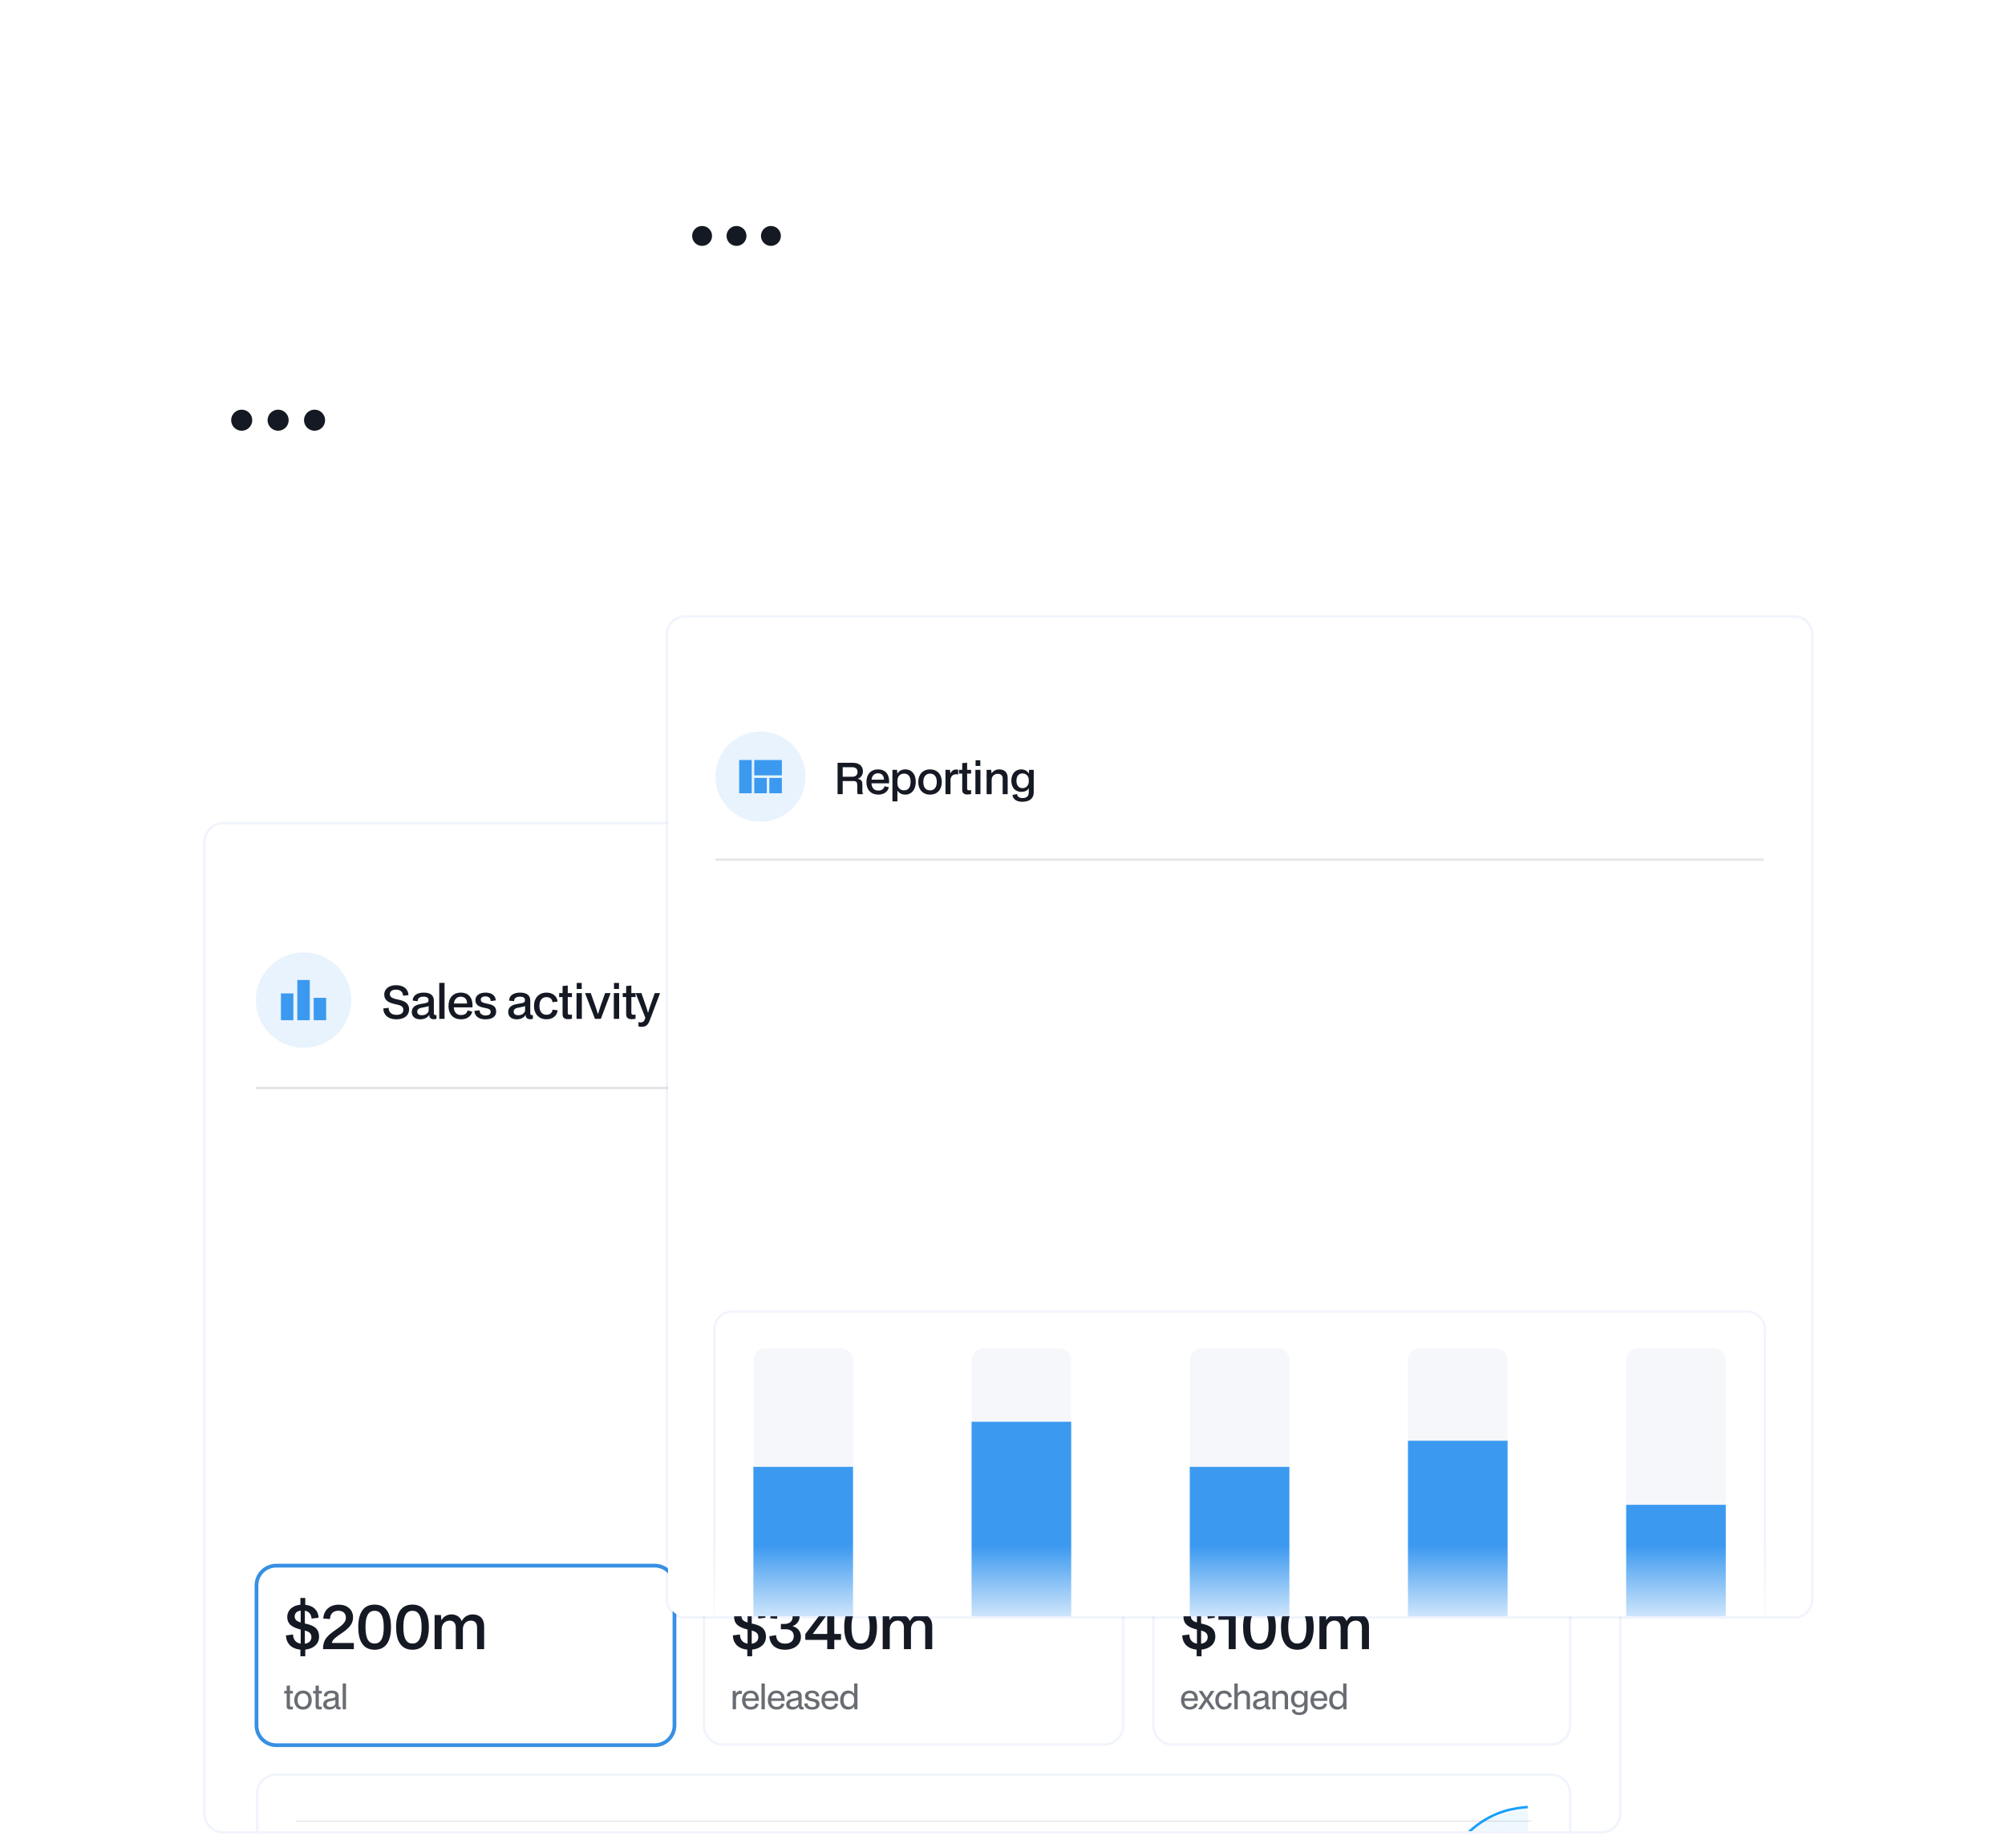 <svg width="663" height="611" viewBox="0 0 663 611" fill="none" xmlns="http://www.w3.org/2000/svg">
<g filter="url(#filter0_dddd_2186_1163)">
<g clip-path="url(#clip0_2186_1163)">
<path d="M68 133.198C68 129.93 70.649 127.281 73.917 127.281H529.462C532.73 127.281 535.379 129.93 535.379 133.198V454.255C535.379 457.524 532.729 460.174 529.46 460.174H73.919C70.65 460.174 68 457.524 68 454.255V133.198Z" fill="white"/>
<path d="M84.603 214.447L518.776 214.447" stroke="#5B6276" stroke-opacity="0.16" stroke-width="0.83"/>
<g filter="url(#filter1_dddd_2186_1163)">
<g clip-path="url(#clip1_2186_1163)">
<path d="M85.434 233.647C85.434 230.379 88.083 227.73 91.351 227.73H216.493C219.76 227.73 222.41 230.379 222.41 233.647V279.922C222.41 283.191 219.76 285.841 216.491 285.841H91.353C88.084 285.841 85.434 283.191 85.434 279.922V233.647Z" fill="white"/>
<path d="M99.333 257.062V254.87C96.344 254.611 94.631 252.778 94.571 250.168L96.902 249.869C96.942 251.583 97.859 252.658 99.433 252.898V248.235C96.623 247.518 94.99 246.482 94.99 244.071C94.99 241.84 96.703 240.266 99.333 240.027V237.795H100.947V240.047C103.597 240.326 105.25 241.86 105.35 244.33L103.019 244.609C102.939 243.095 102.082 242.238 100.807 241.999V246.243C100.887 246.263 100.987 246.283 101.066 246.303C103.377 246.781 105.509 247.677 105.509 250.566C105.509 252.977 103.696 254.591 100.947 254.87V257.062H99.333ZM97.44 243.892C97.44 244.988 98.177 245.506 99.433 245.904V241.979C98.138 242.139 97.44 242.876 97.44 243.892ZM102.979 250.726C102.979 249.371 102.023 248.893 100.807 248.554V252.917C102.182 252.738 102.979 251.921 102.979 250.726ZM106.822 254.711C106.822 251.423 108.217 250.268 111.584 247.917C113.835 246.343 114.373 245.426 114.373 244.33C114.373 242.856 113.417 242.019 111.922 242.019C110.089 242.019 109.173 243.115 109.113 244.769L106.902 244.589C107.061 241.78 109.053 240.007 112.042 240.007C114.831 240.007 116.744 241.68 116.744 244.191C116.744 246.402 115.449 247.757 112.919 249.491C111.424 250.507 109.791 251.602 109.751 252.678H117.003V254.711H106.822ZM123.867 254.91C120.021 254.91 118.467 251.921 118.467 247.438C118.467 242.218 120.559 239.987 123.867 239.987C127.732 239.987 129.286 242.975 129.286 247.438C129.286 252.678 127.194 254.91 123.867 254.91ZM123.867 252.858C126.078 252.858 126.895 250.825 126.895 247.438C126.895 243.314 125.64 242.039 123.867 242.039C121.655 242.039 120.858 244.051 120.858 247.438C120.858 251.583 122.093 252.858 123.867 252.858ZM136.387 254.91C132.541 254.91 130.987 251.921 130.987 247.438C130.987 242.218 133.079 239.987 136.387 239.987C140.252 239.987 141.806 242.975 141.806 247.438C141.806 252.678 139.714 254.91 136.387 254.91ZM136.387 252.858C138.598 252.858 139.415 250.825 139.415 247.438C139.415 243.314 138.16 242.039 136.387 242.039C134.175 242.039 133.378 244.051 133.378 247.438C133.378 251.583 134.613 252.858 136.387 252.858ZM143.71 254.711V243.434H145.802L145.961 245.167C146.718 243.832 147.973 243.234 149.308 243.234C150.842 243.234 152.117 243.992 152.695 245.466C153.373 244.031 154.767 243.234 156.321 243.234C158.752 243.234 160.087 244.749 160.087 247.08V254.711H157.756V247.538C157.756 246.123 157.059 245.287 155.744 245.287C154.15 245.287 153.054 246.382 153.054 248.215V254.711H150.723V247.677C150.723 246.263 150.105 245.287 148.691 245.287C147.097 245.287 146.041 246.502 146.041 248.136V254.711H143.71Z" fill="#151923"/>
<path d="M96.033 274.672C95.224 274.672 94.792 274.316 94.792 273.646V269.384H93.983V268.52H94.792V266.826L95.871 266.718V268.52H96.853V269.384H95.871V273.193C95.871 273.636 95.979 273.744 96.378 273.744C96.594 273.744 96.735 273.733 96.853 273.7V274.585C96.529 274.65 96.26 274.672 96.033 274.672ZM100.204 274.704C98.435 274.704 97.301 273.452 97.301 271.574C97.301 269.664 98.445 268.412 100.204 268.412C101.953 268.412 103.086 269.664 103.086 271.564C103.086 273.463 101.953 274.704 100.204 274.704ZM100.194 273.754C101.316 273.754 101.974 272.934 101.974 271.553C101.974 270.161 101.316 269.362 100.204 269.362C99.071 269.362 98.413 270.193 98.413 271.564C98.413 272.945 99.071 273.754 100.194 273.754ZM105.591 274.672C104.782 274.672 104.35 274.316 104.35 273.646V269.384H103.541V268.52H104.35V266.826L105.43 266.718V268.52H106.412V269.384H105.43V273.193C105.43 273.636 105.538 273.744 105.937 273.744C106.153 273.744 106.293 273.733 106.412 273.7V274.585C106.088 274.65 105.818 274.672 105.591 274.672ZM108.867 274.704C107.594 274.704 106.871 274.013 106.871 273.01C106.871 271.801 107.788 271.326 108.824 271.132L110.097 270.895C110.745 270.776 110.885 270.549 110.885 270.161C110.885 269.653 110.583 269.276 109.633 269.276C108.716 269.276 108.122 269.632 108.133 270.376L107.086 270.269C107.108 269.081 108.122 268.412 109.633 268.412C111.144 268.412 111.986 269.017 111.986 270.247V273.312C111.986 273.744 112.169 273.83 112.364 273.83C112.482 273.83 112.526 273.819 112.547 273.808H112.612V274.596C112.461 274.661 112.18 274.683 112.062 274.683C111.446 274.683 111.026 274.391 111.026 273.765V273.571C110.723 274.251 109.86 274.704 108.867 274.704ZM109.148 273.819C110.011 273.819 110.68 273.431 110.896 272.772V271.51C110.734 271.596 110.454 271.65 110.022 271.747L109.126 271.931C108.22 272.114 108.004 272.513 108.004 272.923C108.004 273.539 108.489 273.819 109.148 273.819ZM113.312 274.596V266.07H114.413V274.596H113.312Z" fill="#151923" fill-opacity="0.64"/>
</g>
<path d="M91.351 227.107C87.739 227.107 84.811 230.035 84.811 233.647V279.922C84.811 283.534 87.74 286.463 91.353 286.463H216.491C220.103 286.463 223.032 283.535 223.032 279.922V233.647C223.032 230.035 220.104 227.107 216.493 227.107H91.351Z" stroke="#3790E3" stroke-width="1.245"/>
</g>
<g filter="url(#filter2_dddd_2186_1163)">
<g clip-path="url(#clip2_2186_1163)">
<path d="M85.434 302.55C85.434 299.282 88.083 296.633 91.351 296.633H512.859C516.127 296.633 518.776 299.282 518.776 302.55V437.652C518.776 440.921 516.126 443.571 512.857 443.571H91.353C88.084 443.571 85.434 440.921 85.434 437.652V302.55Z" fill="white"/>
<path d="M95.394 420.712L99.021 413.923C102.647 407.134 109.9 393.555 117.153 392.278C124.406 391.001 131.659 402.026 138.912 408.072C146.165 414.118 153.418 415.185 160.671 418.252C167.924 421.318 175.177 426.384 182.43 418.997C189.683 411.61 196.936 391.769 204.189 381.053C211.442 370.336 218.695 368.744 225.948 370.107C233.201 371.47 240.454 375.789 247.707 383.069C254.96 390.349 262.213 400.59 269.466 406.268C276.718 411.947 283.971 413.063 291.224 404.544C298.477 396.024 305.73 377.869 312.983 379.399C320.236 380.93 327.489 402.146 334.742 401.436C341.995 400.726 349.248 378.09 356.501 374.213C363.754 370.336 371.007 385.218 378.26 380.484C385.513 375.751 392.766 351.401 400.019 339.339C407.272 327.278 414.525 327.504 421.778 325.581C429.031 323.657 436.284 319.582 443.537 322.19C450.79 324.797 458.042 334.086 465.295 332.92C472.548 331.755 479.801 320.135 487.054 314.005C494.307 307.875 501.56 307.235 505.187 306.915" stroke="#18A0FB" stroke-width="0.83"/>
<path d="M99.023 413.923L95.397 420.712V428.628H505.189V307.425C501.562 307.745 491.382 310.349 487.056 314.005C479.803 320.135 472.55 331.755 465.297 332.92C458.044 334.086 450.791 324.797 443.538 322.19C436.286 319.582 429.033 323.657 421.78 325.58C414.527 327.504 407.274 327.278 400.021 339.339C392.768 351.401 385.515 375.751 378.262 380.484C371.009 385.218 363.756 370.336 356.503 374.213C349.25 378.09 341.997 400.726 334.744 401.436C327.491 402.146 320.238 380.93 312.985 379.399C305.732 377.869 298.479 396.024 291.226 404.544C283.973 413.063 276.72 411.947 269.467 406.268C262.215 400.59 254.962 390.349 247.709 383.069C240.456 375.789 233.203 371.47 225.95 370.107C218.697 368.744 211.444 370.336 204.191 381.053C196.938 391.769 189.685 411.609 182.432 418.997C175.179 426.384 167.926 421.318 160.673 418.252C153.42 415.185 146.167 414.118 138.914 408.072C131.661 402.026 124.408 391.001 117.155 392.278C109.902 393.555 102.649 407.134 99.023 413.923Z" fill="url(#paint0_linear_2186_1163)" fill-opacity="0.12"/>
<path d="M97.885 428.628L506.322 428.628" stroke="#5B6276" stroke-opacity="0.16" stroke-width="0.415"/>
<path d="M97.885 399.572L506.322 399.572" stroke="#5B6276" stroke-opacity="0.16" stroke-width="0.415"/>
<path d="M97.887 369.687L506.324 369.686" stroke="#5B6276" stroke-opacity="0.16" stroke-width="0.415"/>
<path d="M97.885 340.631L506.322 340.631" stroke="#5B6276" stroke-opacity="0.16" stroke-width="0.415"/>
<path d="M97.887 311.576L506.324 311.576" stroke="#5B6276" stroke-opacity="0.16" stroke-width="0.415"/>
</g>
<path d="M91.351 296.218C87.853 296.218 85.019 299.053 85.019 302.55V437.652C85.019 441.15 87.854 443.986 91.353 443.986H512.857C516.355 443.986 519.191 441.15 519.191 437.652V302.55C519.191 299.053 516.356 296.218 512.859 296.218H91.351Z" stroke="#2F58CE" stroke-opacity="0.07" stroke-width="0.83"/>
</g>
<g filter="url(#filter3_dddd_2186_1163)">
<g clip-path="url(#clip3_2186_1163)">
<path d="M233.201 233.647C233.201 230.379 235.85 227.73 239.118 227.73H365.09C368.358 227.73 371.007 230.379 371.007 233.647V279.922C371.007 283.191 368.357 285.841 365.088 285.841H239.12C235.851 285.841 233.201 283.191 233.201 279.922V233.647Z" fill="white"/>
<path d="M247.102 257.062V254.87C244.114 254.611 242.4 252.778 242.341 250.168L244.672 249.869C244.712 251.583 245.628 252.658 247.202 252.898V248.235C244.393 247.518 242.759 246.482 242.759 244.071C242.759 241.84 244.473 240.266 247.102 240.027V237.795H248.716V240.047C251.366 240.326 253.02 241.86 253.119 244.33L250.788 244.609C250.709 243.095 249.852 242.238 248.577 241.999V246.243C248.657 246.263 248.756 246.283 248.836 246.303C251.147 246.781 253.279 247.677 253.279 250.566C253.279 252.977 251.466 254.591 248.716 254.87V257.062H247.102ZM245.21 243.892C245.21 244.988 245.947 245.506 247.202 245.904V241.979C245.907 242.139 245.21 242.876 245.21 243.892ZM250.749 250.726C250.749 249.371 249.792 248.893 248.577 248.554V252.917C249.952 252.738 250.749 251.921 250.749 250.726ZM259.572 254.91C256.404 254.91 254.551 253.157 254.411 250.447L256.623 250.088C256.702 252.001 257.858 252.898 259.651 252.898C261.365 252.898 262.48 251.981 262.48 250.427C262.48 248.893 261.424 248.136 259.771 248.136H258.217V246.382H259.412C261.145 246.382 262.102 245.466 262.102 244.091C262.102 242.816 261.106 241.999 259.691 241.999C257.818 241.999 257.001 243.075 256.942 244.689L254.73 244.51C254.889 241.641 256.902 240.007 259.731 240.007C262.48 240.007 264.413 241.541 264.413 243.872C264.413 245.287 263.616 246.522 262.062 247.12C263.756 247.538 264.851 248.893 264.851 250.626C264.851 253.216 262.66 254.91 259.572 254.91ZM273.545 254.711V251.662H266.292V249.75L273.525 240.186H275.876V249.69H278.107V251.662H275.876V254.711H273.545ZM268.763 249.69H273.545V243.234L268.763 249.69ZM284.565 254.91C280.719 254.91 279.165 251.921 279.165 247.438C279.165 242.218 281.257 239.987 284.565 239.987C288.43 239.987 289.984 242.975 289.984 247.438C289.984 252.678 287.892 254.91 284.565 254.91ZM284.565 252.858C286.776 252.858 287.593 250.825 287.593 247.438C287.593 243.314 286.338 242.039 284.565 242.039C282.353 242.039 281.556 244.051 281.556 247.438C281.556 251.583 282.791 252.858 284.565 252.858ZM291.888 254.711V243.434H293.98L294.139 245.167C294.896 243.832 296.151 243.234 297.486 243.234C299.02 243.234 300.296 243.992 300.873 245.466C301.551 244.031 302.945 243.234 304.5 243.234C306.93 243.234 308.265 244.749 308.265 247.08V254.711H305.934V247.538C305.934 246.123 305.237 245.287 303.922 245.287C302.328 245.287 301.232 246.382 301.232 248.215V254.711H298.901V247.677C298.901 246.263 298.283 245.287 296.869 245.287C295.275 245.287 294.219 246.502 294.219 248.136V254.711H291.888Z" fill="#151923"/>
<path d="M242.27 274.596V268.52H243.263L243.328 269.416C243.641 268.801 244.148 268.456 244.795 268.456C245.011 268.456 245.184 268.477 245.292 268.52V269.567H245.216C245.098 269.524 244.936 269.502 244.795 269.502C243.975 269.502 243.457 270.042 243.382 270.895V274.596H242.27ZM248.28 274.704C246.531 274.704 245.377 273.549 245.377 271.564C245.377 269.664 246.423 268.412 248.236 268.412C249.952 268.412 251.075 269.546 250.934 271.833H246.477C246.553 273.15 247.2 273.787 248.29 273.787C249.175 273.787 249.747 273.366 249.877 272.643L250.859 272.869C250.643 273.97 249.672 274.704 248.28 274.704ZM248.215 269.287C247.319 269.287 246.65 269.794 246.499 271.002H249.801C249.823 269.966 249.24 269.287 248.215 269.287ZM251.807 274.596V266.07H252.908V274.596H251.807ZM256.805 274.704C255.057 274.704 253.902 273.549 253.902 271.564C253.902 269.664 254.949 268.412 256.762 268.412C258.478 268.412 259.6 269.546 259.46 271.833H255.003C255.078 273.15 255.726 273.787 256.816 273.787C257.701 273.787 258.273 273.366 258.402 272.643L259.384 272.869C259.169 273.97 258.197 274.704 256.805 274.704ZM256.74 269.287C255.845 269.287 255.176 269.794 255.024 271.002H258.327C258.348 269.966 257.766 269.287 256.74 269.287ZM261.974 274.704C260.701 274.704 259.978 274.013 259.978 273.01C259.978 271.801 260.895 271.326 261.931 271.132L263.205 270.895C263.852 270.776 263.993 270.549 263.993 270.161C263.993 269.653 263.69 269.276 262.741 269.276C261.823 269.276 261.23 269.632 261.241 270.376L260.194 270.269C260.215 269.081 261.23 268.412 262.741 268.412C264.252 268.412 265.093 269.017 265.093 270.247V273.312C265.093 273.744 265.277 273.83 265.471 273.83C265.59 273.83 265.633 273.819 265.654 273.808H265.719V274.596C265.568 274.661 265.288 274.683 265.169 274.683C264.554 274.683 264.133 274.391 264.133 273.765V273.571C263.831 274.251 262.967 274.704 261.974 274.704ZM262.255 273.819C263.118 273.819 263.787 273.431 264.003 272.772V271.51C263.841 271.596 263.561 271.65 263.129 271.747L262.233 271.931C261.327 272.114 261.111 272.513 261.111 272.923C261.111 273.539 261.597 273.819 262.255 273.819ZM268.504 274.704C266.971 274.704 265.989 273.959 265.946 272.718L267.025 272.6C267.025 273.355 267.608 273.873 268.536 273.873C269.324 273.873 269.853 273.614 269.853 272.956C269.853 272.157 269.044 272.114 268.008 271.887C266.766 271.618 266.205 271.089 266.205 270.15C266.205 269.103 267.101 268.412 268.504 268.412C269.907 268.412 270.835 269.027 270.911 270.269L269.842 270.409C269.842 269.707 269.4 269.233 268.472 269.233C267.738 269.233 267.328 269.578 267.328 270.064C267.328 270.689 267.835 270.884 269.033 271.11C270.252 271.337 270.997 271.726 270.997 272.923C270.997 273.992 270.198 274.704 268.504 274.704ZM274.536 274.704C272.788 274.704 271.633 273.549 271.633 271.564C271.633 269.664 272.68 268.412 274.493 268.412C276.209 268.412 277.331 269.546 277.191 271.833H272.734C272.81 273.15 273.457 273.787 274.547 273.787C275.432 273.787 276.004 273.366 276.134 272.643L277.116 272.869C276.9 273.97 275.929 274.704 274.536 274.704ZM274.472 269.287C273.576 269.287 272.907 269.794 272.756 271.002H276.058C276.08 269.966 275.497 269.287 274.472 269.287ZM277.814 271.596C277.814 269.653 278.85 268.412 280.447 268.412C281.365 268.412 282.055 268.801 282.444 269.502V266.07H283.545V274.596H282.52L282.444 273.56C282.099 274.272 281.343 274.704 280.415 274.704C278.807 274.704 277.814 273.495 277.814 271.596ZM278.947 271.596C278.947 272.977 279.563 273.754 280.652 273.754C281.732 273.754 282.444 273.021 282.444 271.909V271.261C282.444 270.107 281.753 269.362 280.663 269.362C279.563 269.362 278.947 270.171 278.947 271.596Z" fill="#151923" fill-opacity="0.64"/>
</g>
<path d="M239.118 227.315C235.621 227.315 232.786 230.15 232.786 233.647V279.922C232.786 283.42 235.622 286.256 239.12 286.256H365.088C368.587 286.256 371.422 283.42 371.422 279.922V233.647C371.422 230.15 368.587 227.315 365.09 227.315H239.118Z" stroke="#2F58CE" stroke-opacity="0.07" stroke-width="0.83"/>
</g>
<g filter="url(#filter4_dddd_2186_1163)">
<g clip-path="url(#clip4_2186_1163)">
<path d="M381.799 233.647C381.799 230.379 384.448 227.73 387.716 227.73H512.858C516.126 227.73 518.775 230.379 518.775 233.647V279.922C518.775 283.191 516.125 285.841 512.856 285.841H387.718C384.449 285.841 381.799 283.191 381.799 279.922V233.647Z" fill="white"/>
<path d="M395.7 257.062V254.87C392.712 254.611 390.998 252.778 390.938 250.168L393.269 249.869C393.309 251.583 394.226 252.658 395.8 252.898V248.235C392.991 247.518 391.357 246.482 391.357 244.071C391.357 241.84 393.07 240.266 395.7 240.027V237.795H397.314V240.047C399.964 240.326 401.618 241.86 401.717 244.33L399.386 244.609C399.306 243.095 398.45 242.238 397.175 241.999V246.243C397.254 246.263 397.354 246.283 397.434 246.303C399.745 246.781 401.877 247.677 401.877 250.566C401.877 252.977 400.063 254.591 397.314 254.87V257.062H395.7ZM393.807 243.892C393.807 244.988 394.545 245.506 395.8 245.904V241.979C394.505 242.139 393.807 242.876 393.807 243.892ZM399.346 250.726C399.346 249.371 398.39 248.893 397.175 248.554V252.917C398.549 252.738 399.346 251.921 399.346 250.726ZM406.298 254.711V244.988H402.891V243.314H403.289C405.321 243.314 406.577 242.079 406.895 240.186H408.609V254.711H406.298ZM416.459 254.91C412.614 254.91 411.06 251.921 411.06 247.438C411.06 242.218 413.152 239.987 416.459 239.987C420.324 239.987 421.878 242.975 421.878 247.438C421.878 252.678 419.786 254.91 416.459 254.91ZM416.459 252.858C418.671 252.858 419.488 250.825 419.488 247.438C419.488 243.314 418.232 242.039 416.459 242.039C414.248 242.039 413.451 244.051 413.451 247.438C413.451 251.583 414.686 252.858 416.459 252.858ZM428.979 254.91C425.134 254.91 423.58 251.921 423.58 247.438C423.58 242.218 425.672 239.987 428.979 239.987C432.844 239.987 434.398 242.975 434.398 247.438C434.398 252.678 432.306 254.91 428.979 254.91ZM428.979 252.858C431.191 252.858 432.008 250.825 432.008 247.438C432.008 243.314 430.752 242.039 428.979 242.039C426.768 242.039 425.971 244.051 425.971 247.438C425.971 251.583 427.206 252.858 428.979 252.858ZM436.302 254.711V243.434H438.394L438.554 245.167C439.311 243.832 440.566 243.234 441.901 243.234C443.435 243.234 444.71 243.992 445.288 245.466C445.965 244.031 447.36 243.234 448.914 243.234C451.345 243.234 452.68 244.749 452.68 247.08V254.711H450.348V247.538C450.348 246.123 449.651 245.287 448.336 245.287C446.742 245.287 445.646 246.382 445.646 248.215V254.711H443.315V247.677C443.315 246.263 442.698 245.287 441.283 245.287C439.689 245.287 438.633 246.502 438.633 248.136V254.711H436.302Z" fill="#151923"/>
<path d="M393.445 274.704C391.697 274.704 390.542 273.549 390.542 271.564C390.542 269.664 391.589 268.412 393.402 268.412C395.118 268.412 396.24 269.546 396.1 271.833H391.643C391.718 273.15 392.366 273.787 393.456 273.787C394.341 273.787 394.913 273.366 395.042 272.643L396.024 272.869C395.809 273.97 394.837 274.704 393.445 274.704ZM393.38 269.287C392.485 269.287 391.816 269.794 391.664 271.002H394.967C394.988 269.966 394.406 269.287 393.38 269.287ZM396.154 274.596L398.313 271.423L396.338 268.52H397.568L398.982 270.733L400.385 268.52H401.604L399.64 271.402L401.799 274.596H400.568L398.971 272.114L397.374 274.596H396.154ZM404.742 274.693C402.994 274.693 401.861 273.441 401.861 271.553C401.861 269.653 403.015 268.412 404.764 268.412C406.231 268.412 407.17 269.254 407.332 270.506L406.253 270.636C406.167 269.783 405.573 269.373 404.731 269.373C403.663 269.373 402.994 270.193 402.994 271.553C402.994 272.902 403.652 273.733 404.731 273.733C405.584 273.733 406.167 273.28 406.253 272.492L407.332 272.621C407.159 273.949 406.134 274.693 404.742 274.693ZM408.175 274.596V266.07H409.287V269.373C409.794 268.704 410.42 268.391 411.24 268.391C412.46 268.391 413.334 269.081 413.334 270.517V274.596H412.233V270.625C412.233 269.869 411.802 269.384 410.927 269.384C410.032 269.384 409.287 269.977 409.287 270.97V274.596H408.175ZM416.314 274.704C415.04 274.704 414.317 274.013 414.317 273.01C414.317 271.801 415.235 271.326 416.271 271.132L417.544 270.895C418.192 270.776 418.332 270.549 418.332 270.161C418.332 269.653 418.03 269.276 417.08 269.276C416.163 269.276 415.569 269.632 415.58 270.376L414.533 270.269C414.555 269.081 415.569 268.412 417.08 268.412C418.591 268.412 419.433 269.017 419.433 270.247V273.312C419.433 273.744 419.616 273.83 419.811 273.83C419.929 273.83 419.972 273.819 419.994 273.808H420.059V274.596C419.908 274.661 419.627 274.683 419.508 274.683C418.893 274.683 418.472 274.391 418.472 273.765V273.571C418.17 274.251 417.307 274.704 416.314 274.704ZM416.595 273.819C417.458 273.819 418.127 273.431 418.343 272.772V271.51C418.181 271.596 417.9 271.65 417.469 271.747L416.573 271.931C415.666 272.114 415.451 272.513 415.451 272.923C415.451 273.539 415.936 273.819 416.595 273.819ZM420.759 274.596V268.52H421.773L421.838 269.438C422.356 268.736 422.993 268.412 423.824 268.412C425.043 268.412 425.917 269.103 425.917 270.538V274.596H424.816V270.646C424.816 269.891 424.385 269.405 423.511 269.405C422.615 269.405 421.87 269.999 421.87 270.992V274.596H420.759ZM429.588 276.496C428.163 276.496 427.289 275.826 427.17 274.812L428.174 274.575C428.25 275.373 428.875 275.654 429.642 275.654C430.635 275.654 431.293 275.222 431.293 274.154V273.053C430.915 273.711 430.257 273.992 429.393 273.992C427.85 273.992 426.89 272.891 426.89 271.229C426.89 269.589 427.829 268.412 429.34 268.412C430.235 268.412 430.969 268.833 431.293 269.524L431.358 268.52H432.383V274.132C432.383 275.546 431.487 276.496 429.588 276.496ZM429.631 273.182C430.624 273.182 431.293 272.427 431.293 271.434V271.024C431.293 270.042 430.602 269.33 429.599 269.33C428.584 269.33 428.023 270.085 428.023 271.24C428.023 272.384 428.573 273.182 429.631 273.182ZM436.248 274.704C434.499 274.704 433.345 273.549 433.345 271.564C433.345 269.664 434.391 268.412 436.205 268.412C437.92 268.412 439.043 269.546 438.903 271.833H434.445C434.521 273.15 435.168 273.787 436.258 273.787C437.143 273.787 437.715 273.366 437.845 272.643L438.827 272.869C438.611 273.97 437.64 274.704 436.248 274.704ZM436.183 269.287C435.287 269.287 434.618 269.794 434.467 271.002H437.769C437.791 269.966 437.208 269.287 436.183 269.287ZM439.526 271.596C439.526 269.653 440.562 268.412 442.159 268.412C443.076 268.412 443.767 268.801 444.155 269.502V266.07H445.256V274.596H444.231L444.155 273.56C443.81 274.272 443.055 274.704 442.126 274.704C440.518 274.704 439.526 273.495 439.526 271.596ZM440.659 271.596C440.659 272.977 441.274 273.754 442.364 273.754C443.443 273.754 444.155 273.021 444.155 271.909V271.261C444.155 270.107 443.465 269.362 442.375 269.362C441.274 269.362 440.659 270.171 440.659 271.596Z" fill="#151923" fill-opacity="0.64"/>
</g>
<path d="M387.716 227.315C384.219 227.315 381.384 230.15 381.384 233.647V279.922C381.384 283.42 384.22 286.256 387.718 286.256H512.856C516.354 286.256 519.19 283.42 519.19 279.922V233.647C519.19 230.15 516.355 227.315 512.858 227.315H387.716Z" stroke="#2F58CE" stroke-opacity="0.07" stroke-width="0.83"/>
</g>
<circle cx="100.375" cy="185.391" r="15.773" fill="#3B99F0" fill-opacity="0.12"/>
<path d="M97.012 192.033H92.902V183.178H97.012V192.033ZM102.428 178.75H98.319V192.033H102.428V178.75ZM107.845 184.654H103.736V192.033H107.845V184.654Z" fill="#3B99EF"/>
<path d="M133.298 183.959C133.238 182.633 132.318 181.939 130.947 181.939C129.621 181.939 128.912 182.542 128.912 183.416C128.912 184.562 130.013 184.878 131.776 185.255C133.614 185.632 135.272 186.325 135.272 188.465C135.272 190.439 133.735 191.75 131.037 191.75C128.385 191.75 126.788 190.303 126.742 188.163L128.49 187.937C128.551 189.475 129.53 190.273 131.068 190.273C132.454 190.273 133.373 189.791 133.373 188.585C133.373 187.335 132.228 187.078 130.917 186.792C128.46 186.265 127.059 185.496 127.059 183.552C127.059 181.728 128.611 180.463 130.947 180.463C133.494 180.463 134.986 181.759 135.076 183.748L133.298 183.959ZM138.986 191.75C137.192 191.75 136.168 190.786 136.168 189.354C136.168 187.711 137.388 187.003 138.865 186.732L140.674 186.4C141.517 186.25 141.713 185.933 141.713 185.421C141.713 184.727 141.291 184.26 140.071 184.26C138.865 184.26 138.097 184.742 138.112 185.752L136.469 185.571C136.484 183.883 137.931 182.919 140.086 182.919C142.301 182.919 143.462 183.808 143.462 185.526V189.67C143.462 190.243 143.718 190.364 143.989 190.364C144.155 190.364 144.215 190.349 144.245 190.334H144.336V191.569C144.11 191.675 143.688 191.72 143.477 191.72C142.587 191.72 141.985 191.313 141.939 190.454V190.213C141.502 191.147 140.342 191.75 138.986 191.75ZM139.453 190.394C140.613 190.394 141.472 189.866 141.744 188.977V187.365C141.517 187.485 141.156 187.561 140.613 187.681L139.393 187.922C138.247 188.148 137.961 188.676 137.961 189.218C137.961 190.017 138.579 190.394 139.453 190.394ZM145.25 191.599V179.694H146.998V191.599H145.25ZM152.452 191.75C149.981 191.75 148.308 190.138 148.308 187.35C148.308 184.667 149.83 182.919 152.392 182.919C154.864 182.919 156.461 184.562 156.235 187.787H150.056C150.192 189.52 151.051 190.334 152.467 190.334C153.658 190.334 154.427 189.776 154.607 188.811L156.145 189.188C155.828 190.725 154.427 191.75 152.452 191.75ZM152.362 184.275C151.171 184.275 150.297 184.969 150.086 186.521H154.442C154.472 185.164 153.703 184.275 152.362 184.275ZM160.495 191.75C158.295 191.75 156.954 190.695 156.879 188.962L158.581 188.766C158.581 189.791 159.335 190.469 160.556 190.469C161.58 190.469 162.259 190.123 162.259 189.279C162.259 188.239 161.189 188.163 159.772 187.862C158.069 187.485 157.21 186.777 157.21 185.421C157.21 183.899 158.506 182.919 160.526 182.919C162.545 182.919 163.826 183.808 163.947 185.496L162.259 185.722C162.259 184.773 161.671 184.17 160.465 184.17C159.516 184.17 158.973 184.622 158.973 185.24C158.973 186.084 159.697 186.31 161.309 186.626C162.967 186.943 164.067 187.47 164.067 189.188C164.067 190.725 162.907 191.75 160.495 191.75ZM170.868 191.75C169.075 191.75 168.05 190.786 168.05 189.354C168.05 187.711 169.271 187.003 170.748 186.732L172.556 186.4C173.4 186.25 173.596 185.933 173.596 185.421C173.596 184.727 173.174 184.26 171.953 184.26C170.748 184.26 169.979 184.742 169.994 185.752L168.352 185.571C168.367 183.883 169.813 182.919 171.968 182.919C174.184 182.919 175.344 183.808 175.344 185.526V189.67C175.344 190.243 175.6 190.364 175.872 190.364C176.037 190.364 176.098 190.349 176.128 190.334H176.218V191.569C175.992 191.675 175.57 191.72 175.359 191.72C174.47 191.72 173.867 191.313 173.822 190.454V190.213C173.385 191.147 172.225 191.75 170.868 191.75ZM171.335 190.394C172.496 190.394 173.355 189.866 173.626 188.977V187.365C173.4 187.485 173.038 187.561 172.496 187.681L171.275 187.922C170.13 188.148 169.843 188.676 169.843 189.218C169.843 190.017 170.461 190.394 171.335 190.394ZM180.692 191.735C178.19 191.735 176.578 189.972 176.578 187.32C176.578 184.667 178.221 182.919 180.707 182.919C182.832 182.919 184.173 184.11 184.384 185.873L182.696 186.084C182.576 184.953 181.792 184.411 180.677 184.411C179.245 184.411 178.371 185.496 178.371 187.32C178.371 189.143 179.23 190.243 180.677 190.243C181.822 190.243 182.606 189.625 182.712 188.555L184.399 188.766C184.188 190.65 182.712 191.735 180.692 191.735ZM187.848 191.705C186.627 191.705 186.025 191.162 186.025 190.138V184.381L184.894 184.396V183.07L186.025 183.085V180.734L187.743 180.583V183.085L189.129 183.07V184.396L187.743 184.381V189.46C187.743 190.077 187.878 190.243 188.436 190.243C188.737 190.243 188.963 190.213 189.129 190.168V191.554C188.677 191.66 188.225 191.705 187.848 191.705ZM190.702 181.713V179.724H192.36V181.713H190.702ZM190.642 191.599V183.07H192.405V191.599H190.642ZM196.738 191.599L193.452 183.07H195.351L196.722 186.988C197.144 188.179 197.386 188.917 197.732 190.062C198.034 189.007 198.38 187.952 198.712 186.988L200.098 183.07H201.907L198.682 191.599H196.738ZM203.035 181.713V179.724H204.692V181.713H203.035ZM202.974 191.599V183.07H204.738V191.599H202.974ZM208.877 191.705C207.657 191.705 207.054 191.162 207.054 190.138V184.381L205.923 184.396V183.07L207.054 183.085V180.734L208.772 180.583V183.085L210.158 183.07V184.396L208.772 184.381V189.46C208.772 190.077 208.907 190.243 209.465 190.243C209.766 190.243 209.992 190.213 210.158 190.168V191.554C209.706 191.66 209.254 191.705 208.877 191.705ZM212.134 194.237C211.802 194.237 211.365 194.177 211.124 194.086V192.669H211.245C211.38 192.73 211.576 192.775 211.802 192.775C212.51 192.775 212.917 192.519 213.158 191.886L213.4 191.238L210.19 183.07H212.104L213.415 186.852C213.611 187.38 213.987 188.51 214.289 189.64C214.605 188.54 214.816 187.877 215.178 186.852L216.519 183.07H218.267L214.786 192.263C214.228 193.77 213.384 194.237 212.134 194.237Z" fill="#151923"/>
</g>
<path d="M73.917 126.858C70.416 126.858 67.577 129.696 67.577 133.198V454.255C67.577 457.757 70.417 460.596 73.919 460.596H529.46C532.962 460.596 535.802 457.757 535.802 454.255V133.198C535.802 129.696 532.963 126.858 529.462 126.858H73.917Z" stroke="#2F58CE" stroke-opacity="0.07" stroke-width="0.845"/>
</g>
<path d="M68.83 133.198C68.83 129.93 71.479 127.281 74.747 127.281H528.632C531.9 127.281 534.549 129.93 534.549 133.198V150.734H68.83V133.198Z" fill="white"/>
<circle cx="79.924" cy="138.934" r="3.487" fill="#151923"/>
<circle cx="91.971" cy="138.934" r="3.487" fill="#151923"/>
<circle cx="104.016" cy="138.934" r="3.487" fill="#151923"/>
<g filter="url(#filter5_dddd_2186_1163)">
<g clip-path="url(#clip5_2186_1163)">
<path d="M220.898 72.59C220.898 69.503 223.401 67 226.488 67H593.309C596.396 67 598.898 69.503 598.898 72.59V391.57C598.898 394.658 596.395 397.162 593.307 397.162H226.49C223.402 397.162 220.898 394.658 220.898 391.57V72.59Z" fill="white"/>
<path d="M236.584 146.992L583.215 146.992" stroke="#5B6276" stroke-opacity="0.16" stroke-width="0.784"/>
<circle cx="251.484" cy="119.544" r="14.9" fill="#3B99F0" fill-opacity="0.12"/>
<path d="M249.408 125.033H253.56V119.966H249.408V125.033ZM244.426 125.033H248.578V114.054H244.426V125.033ZM254.39 125.033H258.542V119.966H254.39V125.033ZM249.408 114.054V119.121H258.542V114.054H249.408Z" fill="#3B99F0"/>
<path d="M276.962 125.349V114.97H282.016C284.123 114.97 285.348 116.066 285.348 117.76C285.348 118.971 284.693 119.91 283.597 120.252C284.978 120.537 285.163 121.163 285.163 122.188V124.637C285.163 124.864 285.191 125.121 285.405 125.192V125.349H283.668C283.54 125.163 283.468 124.921 283.468 124.437V122.444C283.468 121.476 283.241 121.006 282.244 121.006H278.656V125.349H276.962ZM278.656 119.583H281.774C282.927 119.583 283.568 119.013 283.568 117.988C283.568 116.963 282.913 116.436 281.789 116.436H278.656V119.583ZM290.421 125.491C288.086 125.491 286.506 123.968 286.506 121.334C286.506 118.8 287.944 117.148 290.364 117.148C292.699 117.148 294.208 118.7 293.994 121.747H288.157C288.285 123.384 289.097 124.153 290.435 124.153C291.56 124.153 292.286 123.626 292.457 122.715L293.909 123.071C293.61 124.523 292.286 125.491 290.421 125.491ZM290.336 118.43C289.211 118.43 288.385 119.084 288.186 120.551H292.3C292.329 119.269 291.603 118.43 290.336 118.43ZM295.1 127.726V117.291H296.624L296.737 118.6C297.179 117.675 298.175 117.148 299.371 117.148C301.492 117.148 302.816 118.728 302.816 121.263C302.816 123.854 301.45 125.491 299.328 125.491C298.218 125.491 297.278 125.021 296.752 124.096V127.726H295.1ZM296.752 121.675C296.752 123.156 297.606 124.081 298.958 124.081C300.354 124.081 301.122 123.071 301.122 121.263C301.122 119.526 300.339 118.543 298.973 118.543C297.634 118.543 296.752 119.455 296.752 120.907V121.675ZM307.548 125.491C305.171 125.491 303.647 123.825 303.647 121.334C303.647 118.8 305.185 117.148 307.548 117.148C309.912 117.148 311.435 118.8 311.435 121.32C311.435 123.839 309.912 125.491 307.548 125.491ZM307.548 124.096C308.943 124.096 309.769 123.056 309.769 121.305C309.769 119.554 308.943 118.543 307.548 118.543C306.139 118.543 305.313 119.583 305.313 121.32C305.313 123.071 306.139 124.096 307.548 124.096ZM312.645 125.349V117.291H314.14L314.239 118.501C314.652 117.646 315.307 117.191 316.176 117.191C316.46 117.191 316.688 117.219 316.845 117.276V118.842H316.745C316.589 118.785 316.375 118.757 316.161 118.757C315.108 118.757 314.425 119.426 314.311 120.48V125.349H312.645ZM319.904 125.448C318.75 125.448 318.181 124.936 318.181 123.968V118.529L317.113 118.543V117.291L318.181 117.305V115.084L319.804 114.942V117.305L321.114 117.291V118.543L319.804 118.529V123.327C319.804 123.911 319.932 124.067 320.459 124.067C320.744 124.067 320.957 124.039 321.114 123.996V125.306C320.687 125.405 320.26 125.448 319.904 125.448ZM322.6 116.009V114.13H324.166V116.009H322.6ZM322.543 125.349V117.291H324.209V125.349H322.543ZM326.248 125.349V117.291H327.771L327.857 118.472C328.526 117.561 329.351 117.148 330.448 117.148C332.071 117.148 333.21 118.074 333.21 119.953V125.349H331.558V120.152C331.558 119.198 331.003 118.615 329.935 118.615C328.839 118.615 327.928 119.355 327.914 120.565V125.349H326.248ZM338.036 127.854C336.128 127.854 334.946 126.971 334.79 125.619L336.313 125.292C336.413 126.288 337.182 126.63 338.135 126.63C339.374 126.63 340.185 126.089 340.185 124.779V123.37C339.701 124.21 338.833 124.58 337.737 124.58C335.701 124.58 334.42 123.113 334.42 120.892C334.42 118.686 335.672 117.148 337.666 117.148C338.819 117.148 339.773 117.675 340.2 118.558L340.285 117.291H341.823V124.736C341.823 126.601 340.641 127.854 338.036 127.854ZM338.121 123.355C339.36 123.355 340.185 122.416 340.185 121.134V120.636C340.185 119.369 339.346 118.486 338.078 118.486C336.811 118.486 336.114 119.426 336.114 120.907C336.114 122.359 336.811 123.355 338.121 123.355Z" fill="#151923"/>
<g filter="url(#filter6_dddd_2186_1163)">
<g clip-path="url(#clip6_2186_1163)">
<path d="M236.584 165.129C236.584 162.042 239.087 159.539 242.174 159.539H577.625C580.712 159.539 583.215 162.042 583.215 165.129V291.189C583.215 294.277 580.711 296.78 577.623 296.78H242.176C239.087 296.78 236.584 294.277 236.584 291.189V165.129Z" fill="white"/>
<path d="M249.131 175.224C249.131 173.059 250.886 171.303 253.052 171.303H278.147C280.313 171.303 282.069 173.059 282.069 175.224V266.195H249.131V175.224Z" fill="#EFF2F7" fill-opacity="0.61"/>
<path d="M321.279 175.224C321.279 173.059 323.035 171.303 325.2 171.303H350.296C352.461 171.303 354.217 173.059 354.217 175.224V266.195H321.279V175.224Z" fill="#EFF2F7" fill-opacity="0.61"/>
<path d="M393.43 175.224C393.43 173.059 395.185 171.303 397.351 171.303H422.446C424.612 171.303 426.367 173.059 426.367 175.224V266.195H393.43V175.224Z" fill="#EFF2F7" fill-opacity="0.61"/>
<path d="M465.578 175.224C465.578 173.059 467.334 171.303 469.499 171.303H494.595C496.76 171.303 498.516 173.059 498.516 175.224V266.195H465.578V175.224Z" fill="#EFF2F7" fill-opacity="0.61"/>
<path d="M537.729 175.224C537.729 173.059 539.484 171.303 541.65 171.303H566.745C568.911 171.303 570.666 173.059 570.666 175.224V266.195H537.729V175.224Z" fill="#EFF2F7" fill-opacity="0.61"/>
<path d="M249.131 210.515H282.069V262.274C282.069 264.439 280.313 266.195 278.147 266.195H253.052C250.886 266.195 249.131 264.439 249.131 262.274V210.515Z" fill="#3B99F0"/>
<path d="M321.279 195.614H354.217V262.274C354.217 264.439 352.461 266.195 350.296 266.195H325.2C323.035 266.195 321.279 264.439 321.279 262.274V195.614Z" fill="#3B99F0"/>
<path d="M393.43 210.515H426.367V262.274C426.367 264.439 424.612 266.195 422.446 266.195H397.351C395.185 266.195 393.43 264.439 393.43 262.274V210.515Z" fill="#3B99F0"/>
<path d="M465.578 201.888H498.516V262.274C498.516 264.439 496.76 266.195 494.595 266.195H469.499C467.334 266.195 465.578 264.439 465.578 262.274V201.888Z" fill="#3B99F0"/>
<path d="M537.729 223.062H570.666V262.274C570.666 264.439 568.911 266.195 566.745 266.195H541.65C539.484 266.195 537.729 264.439 537.729 262.274V223.062Z" fill="#3B99F0"/>
<rect x="249.131" y="272.469" width="32.938" height="4.705" rx="2.353" fill="#3B99EF" fill-opacity="0.21"/>
<rect x="252.268" y="280.311" width="26.664" height="4.705" rx="2.353" fill="#3B99EF" fill-opacity="0.21"/>
<rect x="321.281" y="272.469" width="32.938" height="4.705" rx="2.353" fill="#3B99EF" fill-opacity="0.21"/>
<rect x="324.418" y="280.311" width="26.664" height="4.705" rx="2.353" fill="#3B99EF" fill-opacity="0.21"/>
<rect x="393.43" y="272.469" width="32.938" height="4.705" rx="2.353" fill="#3B99EF" fill-opacity="0.21"/>
<rect x="396.566" y="280.311" width="26.664" height="4.705" rx="2.353" fill="#3B99EF" fill-opacity="0.21"/>
<rect x="465.58" y="272.469" width="32.938" height="4.705" rx="2.353" fill="#3B99EF" fill-opacity="0.21"/>
<rect x="468.717" y="280.311" width="26.664" height="4.705" rx="2.353" fill="#3B99EF" fill-opacity="0.21"/>
<rect x="537.729" y="272.469" width="32.938" height="4.705" rx="2.353" fill="#3B99EF" fill-opacity="0.21"/>
<rect x="540.865" y="280.311" width="26.664" height="4.705" rx="2.353" fill="#3B99EF" fill-opacity="0.21"/>
</g>
<path d="M242.174 159.147C238.87 159.147 236.192 161.825 236.192 165.129V291.189C236.192 294.493 238.871 297.172 242.176 297.172H577.623C580.928 297.172 583.607 294.493 583.607 291.189V165.129C583.607 161.825 580.929 159.147 577.625 159.147H242.174Z" stroke="#2F58CE" stroke-opacity="0.07" stroke-width="0.784"/>
</g>
<g filter="url(#filter7_dddd_2186_1163)">
<g clip-path="url(#clip7_2186_1163)">
<path d="M236.584 314.918C236.584 311.83 239.087 309.328 242.174 309.328H577.625C580.712 309.328 583.215 311.83 583.215 314.918V440.977C583.215 444.065 580.711 446.569 577.623 446.569H242.176C239.087 446.569 236.584 444.065 236.584 440.977V314.918Z" fill="white"/>
<path d="M250.031 333.876V325.872H253.929C255.554 325.872 256.498 326.717 256.498 328.024C256.498 328.957 255.993 329.682 255.147 329.945C256.212 330.165 256.355 330.648 256.355 331.438V333.327C256.355 333.502 256.377 333.7 256.542 333.755V333.876H255.202C255.104 333.733 255.049 333.546 255.049 333.173V331.636C255.049 330.889 254.873 330.527 254.104 330.527H251.338V333.876H250.031ZM251.338 329.429H253.742C254.631 329.429 255.126 328.99 255.126 328.199C255.126 327.409 254.62 327.003 253.753 327.003H251.338V329.429ZM260.41 333.985C258.61 333.985 257.391 332.811 257.391 330.779C257.391 328.825 258.5 327.552 260.366 327.552C262.167 327.552 263.331 328.748 263.166 331.098H258.665C258.764 332.36 259.389 332.953 260.421 332.953C261.289 332.953 261.849 332.547 261.98 331.844L263.1 332.119C262.87 333.239 261.849 333.985 260.41 333.985ZM260.345 328.54C259.477 328.54 258.84 329.045 258.687 330.176H261.86C261.882 329.187 261.322 328.54 260.345 328.54ZM266.752 333.974C264.929 333.974 263.754 332.69 263.754 330.758C263.754 328.825 264.951 327.552 266.763 327.552C268.311 327.552 269.288 328.419 269.442 329.703L268.212 329.857C268.124 329.034 267.553 328.639 266.741 328.639C265.698 328.639 265.061 329.429 265.061 330.758C265.061 332.086 265.687 332.887 266.741 332.887C267.575 332.887 268.146 332.437 268.223 331.658L269.453 331.812C269.299 333.184 268.223 333.974 266.752 333.974ZM273.019 333.985C271.218 333.985 270 332.811 270 330.779C270 328.825 271.108 327.552 272.975 327.552C274.775 327.552 275.939 328.748 275.775 331.098H271.273C271.372 332.36 271.998 332.953 273.03 332.953C273.897 332.953 274.457 332.547 274.589 331.844L275.709 332.119C275.478 333.239 274.457 333.985 273.019 333.985ZM272.953 328.54C272.086 328.54 271.449 329.045 271.295 330.176H274.468C274.49 329.187 273.93 328.54 272.953 328.54ZM276.627 333.876V327.661H277.802L277.868 328.573C278.384 327.87 279.021 327.552 279.866 327.552C281.118 327.552 281.996 328.265 281.996 329.714V333.876H280.723V329.868C280.723 329.133 280.295 328.682 279.471 328.682C278.626 328.682 277.923 329.253 277.912 330.187V333.876H276.627ZM284.756 333.952C283.866 333.952 283.427 333.557 283.427 332.811V328.617L282.604 328.628V327.661L283.427 327.672V325.96L284.679 325.85V327.672L285.689 327.661V328.628L284.679 328.617V332.317C284.679 332.767 284.778 332.887 285.184 332.887C285.403 332.887 285.568 332.866 285.689 332.833V333.843C285.36 333.92 285.03 333.952 284.756 333.952ZM288.923 333.876V325.872H292.82C294.445 325.872 295.39 326.717 295.39 328.024C295.39 328.957 294.885 329.682 294.039 329.945C295.104 330.165 295.247 330.648 295.247 331.438V333.327C295.247 333.502 295.269 333.7 295.434 333.755V333.876H294.094C293.995 333.733 293.94 333.546 293.94 333.173V331.636C293.94 330.889 293.765 330.527 292.996 330.527H290.229V333.876H288.923ZM290.229 329.429H292.634C293.523 329.429 294.017 328.99 294.017 328.199C294.017 327.409 293.512 327.003 292.645 327.003H290.229V329.429ZM299.302 333.985C297.502 333.985 296.283 332.811 296.283 330.779C296.283 328.825 297.392 327.552 299.258 327.552C301.059 327.552 302.223 328.748 302.058 331.098H297.556C297.655 332.36 298.281 332.953 299.313 332.953C300.18 332.953 300.74 332.547 300.872 331.844L301.992 332.119C301.761 333.239 300.74 333.985 299.302 333.985ZM299.236 328.54C298.369 328.54 297.732 329.045 297.578 330.176H300.751C300.773 329.187 300.213 328.54 299.236 328.54ZM305.162 333.985C303.559 333.985 302.582 333.217 302.527 331.954L303.767 331.812C303.767 332.558 304.316 333.052 305.206 333.052C305.952 333.052 306.446 332.8 306.446 332.185C306.446 331.427 305.667 331.372 304.635 331.153C303.394 330.878 302.768 330.362 302.768 329.374C302.768 328.265 303.713 327.552 305.184 327.552C306.655 327.552 307.588 328.199 307.676 329.429L306.446 329.594C306.446 328.902 306.018 328.463 305.14 328.463C304.448 328.463 304.053 328.792 304.053 329.242C304.053 329.857 304.58 330.022 305.755 330.252C306.962 330.483 307.764 330.867 307.764 332.119C307.764 333.239 306.918 333.985 305.162 333.985ZM311.385 333.985C309.585 333.985 308.366 332.811 308.366 330.779C308.366 328.825 309.475 327.552 311.341 327.552C313.142 327.552 314.306 328.748 314.141 331.098H309.639C309.738 332.36 310.364 332.953 311.396 332.953C312.263 332.953 312.823 332.547 312.955 331.844L314.075 332.119C313.844 333.239 312.823 333.985 311.385 333.985ZM311.319 328.54C310.452 328.54 309.815 329.045 309.661 330.176H312.834C312.856 329.187 312.296 328.54 311.319 328.54ZM314.994 333.876V327.661H316.147L316.223 328.595C316.542 327.936 317.047 327.584 317.717 327.584C317.936 327.584 318.112 327.606 318.233 327.65V328.858H318.156C318.035 328.814 317.87 328.792 317.706 328.792C316.893 328.792 316.366 329.308 316.278 330.121V333.876H314.994ZM320.85 333.876L318.456 327.661H319.84L320.839 330.516C321.146 331.383 321.322 331.921 321.574 332.756C321.794 331.987 322.046 331.219 322.288 330.516L323.298 327.661H324.616L322.266 333.876H320.85ZM326.732 333.985C325.425 333.985 324.679 333.283 324.679 332.24C324.679 331.043 325.568 330.527 326.644 330.329L327.961 330.088C328.576 329.978 328.719 329.747 328.719 329.374C328.719 328.869 328.412 328.529 327.522 328.529C326.644 328.529 326.084 328.88 326.095 329.616L324.898 329.484C324.909 328.254 325.963 327.552 327.533 327.552C329.147 327.552 329.993 328.199 329.993 329.451V332.47C329.993 332.887 330.179 332.975 330.377 332.975C330.498 332.975 330.542 332.964 330.563 332.953H330.629V333.854C330.465 333.931 330.157 333.963 330.004 333.963C329.356 333.963 328.917 333.667 328.884 333.041V332.866C328.565 333.546 327.72 333.985 326.732 333.985ZM327.072 332.997C327.917 332.997 328.543 332.613 328.741 331.965V330.79C328.576 330.878 328.313 330.933 327.917 331.021L327.028 331.197C326.194 331.361 325.985 331.746 325.985 332.141C325.985 332.723 326.435 332.997 327.072 332.997ZM332.835 333.952C331.946 333.952 331.507 333.557 331.507 332.811V328.617L330.684 328.628V327.661L331.507 327.672V325.96L332.759 325.85V327.672L333.769 327.661V328.628L332.759 328.617V332.317C332.759 332.767 332.857 332.887 333.264 332.887C333.483 332.887 333.648 332.866 333.769 332.833V333.843C333.439 333.92 333.11 333.952 332.835 333.952ZM334.915 326.673V325.224H336.123V326.673H334.915ZM334.871 333.876V327.661H336.156V333.876H334.871ZM340.246 333.985C338.413 333.985 337.238 332.701 337.238 330.779C337.238 328.825 338.424 327.552 340.246 327.552C342.069 327.552 343.244 328.825 343.244 330.768C343.244 332.712 342.069 333.985 340.246 333.985ZM340.246 332.909C341.322 332.909 341.959 332.108 341.959 330.758C341.959 329.407 341.322 328.628 340.246 328.628C339.16 328.628 338.523 329.429 338.523 330.768C338.523 332.119 339.16 332.909 340.246 332.909ZM344.177 333.876V327.661H345.352L345.418 328.573C345.934 327.87 346.571 327.552 347.416 327.552C348.668 327.552 349.546 328.265 349.546 329.714V333.876H348.272V329.868C348.272 329.133 347.844 328.682 347.021 328.682C346.175 328.682 345.473 329.253 345.462 330.187V333.876H344.177ZM353.059 333.985C351.456 333.985 350.479 333.217 350.424 331.954L351.665 331.812C351.665 332.558 352.214 333.052 353.103 333.052C353.85 333.052 354.344 332.8 354.344 332.185C354.344 331.427 353.564 331.372 352.532 331.153C351.292 330.878 350.666 330.362 350.666 329.374C350.666 328.265 351.61 327.552 353.081 327.552C354.552 327.552 355.486 328.199 355.574 329.429L354.344 329.594C354.344 328.902 353.916 328.463 353.037 328.463C352.346 328.463 351.95 328.792 351.95 329.242C351.95 329.857 352.477 330.022 353.652 330.252C354.86 330.483 355.661 330.867 355.661 332.119C355.661 333.239 354.816 333.985 353.059 333.985Z" fill="#151923"/>
<path d="M249.131 350.108L570.666 350.108" stroke="#5B6276" stroke-opacity="0.16" stroke-width="0.784"/>
<path d="M249.274 372.303L252.469 364.299H253.984L257.179 372.303H255.795L255.038 370.36H251.382L250.624 372.303H249.274ZM252.82 366.693L251.821 369.251H254.61L253.621 366.693C253.479 366.341 253.358 365.99 253.215 365.573C253.072 365.99 252.952 366.341 252.82 366.693ZM257.795 374.137V366.089H258.97L259.058 367.099C259.398 366.385 260.167 365.979 261.089 365.979C262.725 365.979 263.746 367.198 263.746 369.152C263.746 371.15 262.692 372.413 261.056 372.413C260.2 372.413 259.475 372.051 259.069 371.337V374.137H257.795ZM259.069 369.47C259.069 370.612 259.728 371.326 260.771 371.326C261.847 371.326 262.44 370.546 262.44 369.152C262.44 367.813 261.836 367.055 260.782 367.055C259.75 367.055 259.069 367.758 259.069 368.878V369.47ZM266.43 372.413C265.123 372.413 264.376 371.71 264.376 370.667C264.376 369.47 265.266 368.954 266.342 368.757L267.659 368.515C268.274 368.405 268.417 368.175 268.417 367.802C268.417 367.297 268.109 366.956 267.22 366.956C266.342 366.956 265.782 367.308 265.793 368.043L264.596 367.911C264.607 366.682 265.661 365.979 267.231 365.979C268.845 365.979 269.69 366.627 269.69 367.878V370.898C269.69 371.315 269.877 371.403 270.075 371.403C270.195 371.403 270.239 371.392 270.261 371.381H270.327V372.281C270.162 372.358 269.855 372.391 269.701 372.391C269.054 372.391 268.614 372.094 268.581 371.469V371.293C268.263 371.974 267.418 372.413 266.43 372.413ZM266.77 371.425C267.615 371.425 268.241 371.04 268.439 370.393V369.218C268.274 369.306 268.011 369.361 267.615 369.448L266.726 369.624C265.892 369.789 265.683 370.173 265.683 370.568C265.683 371.15 266.133 371.425 266.77 371.425ZM270.993 372.303V366.089H272.146L272.223 367.022C272.541 366.363 273.047 366.012 273.716 366.012C273.936 366.012 274.111 366.034 274.232 366.078V367.286H274.155C274.035 367.242 273.87 367.22 273.705 367.22C272.893 367.22 272.366 367.736 272.278 368.548V372.303H270.993ZM276.591 372.38C275.702 372.38 275.263 371.985 275.263 371.238V367.044L274.439 367.055V366.089L275.263 366.1V364.387L276.514 364.277V366.1L277.524 366.089V367.055L276.514 367.044V370.744C276.514 371.194 276.613 371.315 277.019 371.315C277.239 371.315 277.404 371.293 277.524 371.26V372.27C277.195 372.347 276.866 372.38 276.591 372.38ZM278.316 372.303V366.089H279.469L279.557 367.044C279.974 366.308 280.665 365.979 281.401 365.979C282.246 365.979 282.949 366.396 283.268 367.209C283.641 366.418 284.409 365.979 285.266 365.979C286.605 365.979 287.341 366.813 287.341 368.098V372.303H286.056V368.351C286.056 367.571 285.672 367.11 284.947 367.11C284.069 367.11 283.465 367.714 283.465 368.724V372.303H282.181V368.427C282.181 367.648 281.84 367.11 281.061 367.11C280.182 367.11 279.6 367.78 279.6 368.68V372.303H278.316ZM291.293 372.413C289.493 372.413 288.274 371.238 288.274 369.207C288.274 367.253 289.383 365.979 291.25 365.979C293.05 365.979 294.214 367.176 294.049 369.525H289.548C289.647 370.788 290.272 371.381 291.304 371.381C292.172 371.381 292.732 370.975 292.863 370.272L293.983 370.546C293.753 371.666 292.732 372.413 291.293 372.413ZM291.228 366.967C290.36 366.967 289.723 367.472 289.57 368.603H292.743C292.765 367.615 292.205 366.967 291.228 366.967ZM294.902 372.303V366.089H296.077L296.143 367C296.659 366.297 297.296 365.979 298.141 365.979C299.393 365.979 300.271 366.693 300.271 368.142V372.303H298.997V368.296C298.997 367.56 298.569 367.11 297.746 367.11C296.9 367.11 296.198 367.681 296.187 368.614V372.303H294.902ZM303.03 372.38C302.141 372.38 301.702 371.985 301.702 371.238V367.044L300.878 367.055V366.089L301.702 366.1V364.387L302.953 364.277V366.1L303.964 366.089V367.055L302.953 367.044V370.744C302.953 371.194 303.052 371.315 303.459 371.315C303.678 371.315 303.843 371.293 303.964 371.26V372.27C303.634 372.347 303.305 372.38 303.03 372.38ZM308.559 372.303V366.945H306.681V366.023H306.901C308.021 366.023 308.713 365.342 308.888 364.299H309.832V372.303H308.559ZM311.065 372.303C311.065 370.492 311.833 369.855 313.689 368.559C314.929 367.692 315.226 367.187 315.226 366.583C315.226 365.77 314.699 365.309 313.875 365.309C312.865 365.309 312.36 365.913 312.327 366.824L311.109 366.726C311.196 365.178 312.294 364.2 313.941 364.2C315.478 364.2 316.532 365.123 316.532 366.506C316.532 367.725 315.819 368.471 314.424 369.427C313.601 369.986 312.701 370.59 312.679 371.183H316.675V372.303H311.065ZM317.535 372.303C317.535 370.492 318.304 369.855 320.159 368.559C321.4 367.692 321.696 367.187 321.696 366.583C321.696 365.77 321.169 365.309 320.346 365.309C319.336 365.309 318.831 365.913 318.798 366.824L317.579 366.726C317.667 365.178 318.765 364.2 320.412 364.2C321.949 364.2 323.003 365.123 323.003 366.506C323.003 367.725 322.289 368.471 320.895 369.427C320.071 369.986 319.171 370.59 319.149 371.183H323.145V372.303H317.535Z" fill="#151923" fill-opacity="0.53"/>
<path d="M353.342 372.303V366.945H351.464V366.023H351.684C352.804 366.023 353.496 365.342 353.671 364.299H354.615V372.303H353.342ZM358.941 372.413C356.822 372.413 355.966 370.766 355.966 368.296C355.966 365.419 357.119 364.189 358.941 364.189C361.071 364.189 361.928 365.836 361.928 368.296C361.928 371.183 360.775 372.413 358.941 372.413ZM358.941 371.282C360.16 371.282 360.61 370.162 360.61 368.296C360.61 366.023 359.919 365.32 358.941 365.32C357.723 365.32 357.284 366.429 357.284 368.296C357.284 370.579 357.964 371.282 358.941 371.282ZM367.956 372.413C366.122 372.413 364.947 371.128 364.947 369.207C364.947 367.253 366.133 365.979 367.956 365.979C369.778 365.979 370.953 367.253 370.953 369.196C370.953 371.139 369.778 372.413 367.956 372.413ZM367.956 371.337C369.032 371.337 369.668 370.535 369.668 369.185C369.668 367.835 369.032 367.055 367.956 367.055C366.869 367.055 366.232 367.857 366.232 369.196C366.232 370.546 366.869 371.337 367.956 371.337ZM374.565 372.402C372.743 372.402 371.568 371.117 371.568 369.185C371.568 367.253 372.765 365.979 374.576 365.979C376.124 365.979 377.101 366.846 377.255 368.131L376.025 368.285C375.938 367.461 375.367 367.066 374.554 367.066C373.511 367.066 372.874 367.857 372.874 369.185C372.874 370.513 373.5 371.315 374.554 371.315C375.389 371.315 375.959 370.865 376.036 370.085L377.266 370.239C377.112 371.611 376.036 372.402 374.565 372.402ZM379.779 372.38C378.889 372.38 378.45 371.985 378.45 371.238V367.044L377.627 367.055V366.089L378.45 366.1V364.387L379.702 364.277V366.1L380.712 366.089V367.055L379.702 367.044V370.744C379.702 371.194 379.801 371.315 380.207 371.315C380.426 371.315 380.591 371.293 380.712 371.26V372.27C380.382 372.347 380.053 372.38 379.779 372.38ZM384.161 372.413C382.327 372.413 381.153 371.128 381.153 369.207C381.153 367.253 382.338 365.979 384.161 365.979C385.983 365.979 387.158 367.253 387.158 369.196C387.158 371.139 385.983 372.413 384.161 372.413ZM384.161 371.337C385.237 371.337 385.874 370.535 385.874 369.185C385.874 367.835 385.237 367.055 384.161 367.055C383.074 367.055 382.437 367.857 382.437 369.196C382.437 370.546 383.074 371.337 384.161 371.337ZM388.091 372.303V363.629H389.365V367.044C389.771 366.319 390.485 365.979 391.352 365.979C392.988 365.979 394.042 367.242 394.042 369.229C394.042 371.172 393.021 372.413 391.385 372.413C390.463 372.413 389.694 371.996 389.354 371.282L389.266 372.303H388.091ZM389.365 369.569C389.365 370.645 390.046 371.337 391.078 371.337C392.132 371.337 392.736 370.568 392.736 369.229C392.736 367.835 392.143 367.055 391.067 367.055C390.024 367.055 389.365 367.78 389.365 368.921V369.569ZM397.702 372.413C395.902 372.413 394.683 371.238 394.683 369.207C394.683 367.253 395.792 365.979 397.658 365.979C399.459 365.979 400.623 367.176 400.458 369.525H395.957C396.055 370.788 396.681 371.381 397.713 371.381C398.581 371.381 399.141 370.975 399.272 370.272L400.392 370.546C400.162 371.666 399.141 372.413 397.702 372.413ZM397.636 366.967C396.769 366.967 396.132 367.472 395.979 368.603H399.152C399.174 367.615 398.614 366.967 397.636 366.967ZM401.311 372.303V366.089H402.464L402.541 367.022C402.859 366.363 403.364 366.012 404.034 366.012C404.253 366.012 404.429 366.034 404.55 366.078V367.286H404.473C404.352 367.242 404.188 367.22 404.023 367.22C403.21 367.22 402.683 367.736 402.596 368.548V372.303H401.311ZM407.181 372.303C407.181 370.492 407.95 369.855 409.805 368.559C411.046 367.692 411.342 367.187 411.342 366.583C411.342 365.77 410.815 365.309 409.992 365.309C408.982 365.309 408.477 365.913 408.444 366.824L407.225 366.726C407.313 365.178 408.411 364.2 410.058 364.2C411.595 364.2 412.649 365.123 412.649 366.506C412.649 367.725 411.935 368.471 410.541 369.427C409.717 369.986 408.817 370.59 408.795 371.183H412.792V372.303H407.181ZM416.574 372.413C414.455 372.413 413.598 370.766 413.598 368.296C413.598 365.419 414.751 364.189 416.574 364.189C418.704 364.189 419.56 365.836 419.56 368.296C419.56 371.183 418.407 372.413 416.574 372.413ZM416.574 371.282C417.793 371.282 418.243 370.162 418.243 368.296C418.243 366.023 417.551 365.32 416.574 365.32C415.355 365.32 414.916 366.429 414.916 368.296C414.916 370.579 415.597 371.282 416.574 371.282ZM420.326 372.303C420.326 370.492 421.094 369.855 422.95 368.559C424.19 367.692 424.487 367.187 424.487 366.583C424.487 365.77 423.96 365.309 423.136 365.309C422.126 365.309 421.621 365.913 421.588 366.824L420.37 366.726C420.457 365.178 421.555 364.2 423.202 364.2C424.739 364.2 425.793 365.123 425.793 366.506C425.793 367.725 425.08 368.471 423.685 369.427C422.862 369.986 421.962 370.59 421.94 371.183H425.936V372.303H420.326ZM430.202 372.303V370.623H426.205V369.569L430.191 364.299H431.486V369.536H432.716V370.623H431.486V372.303H430.202ZM427.567 369.536H430.202V365.979L427.567 369.536Z" fill="#151923" fill-opacity="0.53"/>
<path d="M463.175 373.599V372.391C461.528 372.248 460.584 371.238 460.551 369.8L461.836 369.635C461.858 370.579 462.363 371.172 463.23 371.304V368.735C461.682 368.34 460.782 367.769 460.782 366.44C460.782 365.211 461.726 364.343 463.175 364.211V362.982H464.064V364.222C465.525 364.376 466.436 365.221 466.491 366.583L465.206 366.737C465.162 365.902 464.69 365.43 463.987 365.298V367.637C464.031 367.648 464.086 367.659 464.13 367.67C465.404 367.933 466.579 368.427 466.579 370.019C466.579 371.348 465.579 372.237 464.064 372.391V373.599H463.175ZM462.132 366.341C462.132 366.945 462.538 367.231 463.23 367.45V365.287C462.516 365.375 462.132 365.781 462.132 366.341ZM465.184 370.107C465.184 369.361 464.657 369.097 463.987 368.911V371.315C464.745 371.216 465.184 370.766 465.184 370.107ZM467.302 372.303C467.302 370.492 468.07 369.855 469.926 368.559C471.167 367.692 471.463 367.187 471.463 366.583C471.463 365.77 470.936 365.309 470.113 365.309C469.103 365.309 468.597 365.913 468.565 366.824L467.346 366.726C467.434 365.178 468.532 364.2 470.178 364.2C471.716 364.2 472.77 365.123 472.77 366.506C472.77 367.725 472.056 368.471 470.662 369.427C469.838 369.986 468.938 370.59 468.916 371.183H472.912V372.303H467.302ZM473.621 373.884V373.214H473.83C474.225 373.214 474.346 373.017 474.346 372.709V372.303H473.72V370.953H474.994V372.83C474.994 373.555 474.555 373.884 473.874 373.884H473.621ZM478.329 372.413C476.21 372.413 475.354 370.766 475.354 368.296C475.354 365.419 476.507 364.189 478.329 364.189C480.459 364.189 481.316 365.836 481.316 368.296C481.316 371.183 480.163 372.413 478.329 372.413ZM478.329 371.282C479.548 371.282 479.998 370.162 479.998 368.296C479.998 366.023 479.307 365.32 478.329 365.32C477.111 365.32 476.672 366.429 476.672 368.296C476.672 370.579 477.352 371.282 478.329 371.282ZM485.229 372.413C483.11 372.413 482.253 370.766 482.253 368.296C482.253 365.419 483.406 364.189 485.229 364.189C487.359 364.189 488.215 365.836 488.215 368.296C488.215 371.183 487.062 372.413 485.229 372.413ZM485.229 371.282C486.447 371.282 486.897 370.162 486.897 368.296C486.897 366.023 486.206 365.32 485.229 365.32C484.01 365.32 483.571 366.429 483.571 368.296C483.571 370.579 484.251 371.282 485.229 371.282ZM492.128 372.413C490.009 372.413 489.153 370.766 489.153 368.296C489.153 365.419 490.305 364.189 492.128 364.189C494.258 364.189 495.114 365.836 495.114 368.296C495.114 371.183 493.961 372.413 492.128 372.413ZM492.128 371.282C493.347 371.282 493.797 370.162 493.797 368.296C493.797 366.023 493.105 365.32 492.128 365.32C490.909 365.32 490.47 366.429 490.47 368.296C490.47 370.579 491.151 371.282 492.128 371.282Z" fill="#151923" fill-opacity="0.53"/>
<g clip-path="url(#clip8_2186_1163)">
<path d="M567.725 372.263H559.491V364.028H563.608V362.852H559.491C558.838 362.852 558.314 363.381 558.314 364.028V372.263C558.314 372.91 558.838 373.439 559.491 373.439H567.725C568.372 373.439 568.902 372.91 568.902 372.263V368.145H567.725V372.263ZM564.784 362.852V364.028H566.896L561.114 369.81L561.943 370.639L567.725 364.857V366.969H568.902V362.852H564.784Z" fill="#151923"/>
</g>
<path d="M249.131 386.967L570.666 386.967" stroke="#5B6276" stroke-opacity="0.16" stroke-width="0.784"/>
</g>
<path d="M242.174 308.936C238.87 308.936 236.192 311.614 236.192 314.918V440.977C236.192 444.282 238.871 446.961 242.176 446.961H577.623C580.928 446.961 583.607 444.282 583.607 440.977V314.918C583.607 311.614 580.929 308.936 577.625 308.936H242.174Z" stroke="#2F58CE" stroke-opacity="0.07" stroke-width="0.784"/>
</g>
<rect x="220.898" y="373.635" width="378" height="31.369" fill="url(#paint1_linear_2186_1163)"/>
</g>
<path d="M226.488 66.601C223.181 66.601 220.499 69.282 220.499 72.59V391.57C220.499 394.879 223.181 397.561 226.49 397.561H593.307C596.616 397.561 599.298 394.879 599.298 391.57V72.59C599.298 69.282 596.616 66.601 593.309 66.601H226.488Z" stroke="#2F58CE" stroke-opacity="0.07" stroke-width="0.799"/>
</g>
<path d="M221.684 72.59C221.684 69.503 224.186 67 227.273 67H593.31C596.397 67 598.899 69.503 598.899 72.59V88.959H221.684V72.59Z" fill="white"/>
<circle cx="232.165" cy="78.008" r="3.294" fill="#151923"/>
<circle cx="243.544" cy="78.008" r="3.294" fill="#151923"/>
<circle cx="254.923" cy="78.008" r="3.294" fill="#151923"/>
<defs>
<filter id="filter0_dddd_2186_1163" x="0.742" y="126.228" width="601.896" height="484.22" filterUnits="userSpaceOnUse" color-interpolation-filters="sRGB">
<feFlood flood-opacity="0" result="BackgroundImageFix"/>
<feColorMatrix in="SourceAlpha" type="matrix" values="0 0 0 0 0 0 0 0 0 0 0 0 0 0 0 0 0 0 127 0" result="hardAlpha"/>
<feOffset dy="3.632"/>
<feGaussianBlur stdDeviation="1.92"/>
<feColorMatrix type="matrix" values="0 0 0 0 0 0 0 0 0 0 0 0 0 0 0 0 0 0 0.01 0"/>
<feBlend mode="normal" in2="BackgroundImageFix" result="effect1_dropShadow_2186_1163"/>
<feColorMatrix in="SourceAlpha" type="matrix" values="0 0 0 0 0 0 0 0 0 0 0 0 0 0 0 0 0 0 127 0" result="hardAlpha"/>
<feOffset dy="16.603"/>
<feGaussianBlur stdDeviation="5.396"/>
<feColorMatrix type="matrix" values="0 0 0 0 0 0 0 0 0 0 0 0 0 0 0 0 0 0 0.015 0"/>
<feBlend mode="normal" in2="effect1_dropShadow_2186_1163" result="effect2_dropShadow_2186_1163"/>
<feColorMatrix in="SourceAlpha" type="matrix" values="0 0 0 0 0 0 0 0 0 0 0 0 0 0 0 0 0 0 127 0" result="hardAlpha"/>
<feOffset dy="42.027"/>
<feGaussianBlur stdDeviation="14.476"/>
<feColorMatrix type="matrix" values="0 0 0 0 0 0 0 0 0 0 0 0 0 0 0 0 0 0 0.02 0"/>
<feBlend mode="normal" in2="effect2_dropShadow_2186_1163" result="effect3_dropShadow_2186_1163"/>
<feColorMatrix in="SourceAlpha" type="matrix" values="0 0 0 0 0 0 0 0 0 0 0 0 0 0 0 0 0 0 127 0" result="hardAlpha"/>
<feOffset dy="83.016"/>
<feGaussianBlur stdDeviation="33.206"/>
<feColorMatrix type="matrix" values="0 0 0 0 0 0 0 0 0 0 0 0 0 0 0 0 0 0 0.03 0"/>
<feBlend mode="normal" in2="effect3_dropShadow_2186_1163" result="effect4_dropShadow_2186_1163"/>
<feBlend mode="normal" in="SourceGraphic" in2="effect4_dropShadow_2186_1163" result="shape"/>
</filter>
<filter id="filter1_dddd_2186_1163" x="17.775" y="226.277" width="272.292" height="210.238" filterUnits="userSpaceOnUse" color-interpolation-filters="sRGB">
<feFlood flood-opacity="0" result="BackgroundImageFix"/>
<feColorMatrix in="SourceAlpha" type="matrix" values="0 0 0 0 0 0 0 0 0 0 0 0 0 0 0 0 0 0 127 0" result="hardAlpha"/>
<feOffset dy="3.632"/>
<feGaussianBlur stdDeviation="1.92"/>
<feColorMatrix type="matrix" values="0 0 0 0 0 0 0 0 0 0 0 0 0 0 0 0 0 0 0.01 0"/>
<feBlend mode="normal" in2="BackgroundImageFix" result="effect1_dropShadow_2186_1163"/>
<feColorMatrix in="SourceAlpha" type="matrix" values="0 0 0 0 0 0 0 0 0 0 0 0 0 0 0 0 0 0 127 0" result="hardAlpha"/>
<feOffset dy="16.603"/>
<feGaussianBlur stdDeviation="5.396"/>
<feColorMatrix type="matrix" values="0 0 0 0 0 0 0 0 0 0 0 0 0 0 0 0 0 0 0.015 0"/>
<feBlend mode="normal" in2="effect1_dropShadow_2186_1163" result="effect2_dropShadow_2186_1163"/>
<feColorMatrix in="SourceAlpha" type="matrix" values="0 0 0 0 0 0 0 0 0 0 0 0 0 0 0 0 0 0 127 0" result="hardAlpha"/>
<feOffset dy="42.027"/>
<feGaussianBlur stdDeviation="14.476"/>
<feColorMatrix type="matrix" values="0 0 0 0 0 0 0 0 0 0 0 0 0 0 0 0 0 0 0.02 0"/>
<feBlend mode="normal" in2="effect2_dropShadow_2186_1163" result="effect3_dropShadow_2186_1163"/>
<feColorMatrix in="SourceAlpha" type="matrix" values="0 0 0 0 0 0 0 0 0 0 0 0 0 0 0 0 0 0 127 0" result="hardAlpha"/>
<feOffset dy="83.016"/>
<feGaussianBlur stdDeviation="33.206"/>
<feColorMatrix type="matrix" values="0 0 0 0 0 0 0 0 0 0 0 0 0 0 0 0 0 0 0.03 0"/>
<feBlend mode="normal" in2="effect3_dropShadow_2186_1163" result="effect4_dropShadow_2186_1163"/>
<feBlend mode="normal" in="SourceGraphic" in2="effect4_dropShadow_2186_1163" result="shape"/>
</filter>
<filter id="filter2_dddd_2186_1163" x="18.191" y="295.595" width="567.827" height="298.234" filterUnits="userSpaceOnUse" color-interpolation-filters="sRGB">
<feFlood flood-opacity="0" result="BackgroundImageFix"/>
<feColorMatrix in="SourceAlpha" type="matrix" values="0 0 0 0 0 0 0 0 0 0 0 0 0 0 0 0 0 0 127 0" result="hardAlpha"/>
<feOffset dy="3.632"/>
<feGaussianBlur stdDeviation="1.92"/>
<feColorMatrix type="matrix" values="0 0 0 0 0 0 0 0 0 0 0 0 0 0 0 0 0 0 0.01 0"/>
<feBlend mode="normal" in2="BackgroundImageFix" result="effect1_dropShadow_2186_1163"/>
<feColorMatrix in="SourceAlpha" type="matrix" values="0 0 0 0 0 0 0 0 0 0 0 0 0 0 0 0 0 0 127 0" result="hardAlpha"/>
<feOffset dy="16.603"/>
<feGaussianBlur stdDeviation="5.396"/>
<feColorMatrix type="matrix" values="0 0 0 0 0 0 0 0 0 0 0 0 0 0 0 0 0 0 0.015 0"/>
<feBlend mode="normal" in2="effect1_dropShadow_2186_1163" result="effect2_dropShadow_2186_1163"/>
<feColorMatrix in="SourceAlpha" type="matrix" values="0 0 0 0 0 0 0 0 0 0 0 0 0 0 0 0 0 0 127 0" result="hardAlpha"/>
<feOffset dy="42.027"/>
<feGaussianBlur stdDeviation="14.476"/>
<feColorMatrix type="matrix" values="0 0 0 0 0 0 0 0 0 0 0 0 0 0 0 0 0 0 0.02 0"/>
<feBlend mode="normal" in2="effect2_dropShadow_2186_1163" result="effect3_dropShadow_2186_1163"/>
<feColorMatrix in="SourceAlpha" type="matrix" values="0 0 0 0 0 0 0 0 0 0 0 0 0 0 0 0 0 0 127 0" result="hardAlpha"/>
<feOffset dy="83.016"/>
<feGaussianBlur stdDeviation="33.206"/>
<feColorMatrix type="matrix" values="0 0 0 0 0 0 0 0 0 0 0 0 0 0 0 0 0 0 0.03 0"/>
<feBlend mode="normal" in2="effect3_dropShadow_2186_1163" result="effect4_dropShadow_2186_1163"/>
<feBlend mode="normal" in="SourceGraphic" in2="effect4_dropShadow_2186_1163" result="shape"/>
</filter>
<filter id="filter3_dddd_2186_1163" x="165.958" y="226.692" width="272.292" height="209.407" filterUnits="userSpaceOnUse" color-interpolation-filters="sRGB">
<feFlood flood-opacity="0" result="BackgroundImageFix"/>
<feColorMatrix in="SourceAlpha" type="matrix" values="0 0 0 0 0 0 0 0 0 0 0 0 0 0 0 0 0 0 127 0" result="hardAlpha"/>
<feOffset dy="3.632"/>
<feGaussianBlur stdDeviation="1.92"/>
<feColorMatrix type="matrix" values="0 0 0 0 0 0 0 0 0 0 0 0 0 0 0 0 0 0 0.01 0"/>
<feBlend mode="normal" in2="BackgroundImageFix" result="effect1_dropShadow_2186_1163"/>
<feColorMatrix in="SourceAlpha" type="matrix" values="0 0 0 0 0 0 0 0 0 0 0 0 0 0 0 0 0 0 127 0" result="hardAlpha"/>
<feOffset dy="16.603"/>
<feGaussianBlur stdDeviation="5.396"/>
<feColorMatrix type="matrix" values="0 0 0 0 0 0 0 0 0 0 0 0 0 0 0 0 0 0 0.015 0"/>
<feBlend mode="normal" in2="effect1_dropShadow_2186_1163" result="effect2_dropShadow_2186_1163"/>
<feColorMatrix in="SourceAlpha" type="matrix" values="0 0 0 0 0 0 0 0 0 0 0 0 0 0 0 0 0 0 127 0" result="hardAlpha"/>
<feOffset dy="42.027"/>
<feGaussianBlur stdDeviation="14.476"/>
<feColorMatrix type="matrix" values="0 0 0 0 0 0 0 0 0 0 0 0 0 0 0 0 0 0 0.02 0"/>
<feBlend mode="normal" in2="effect2_dropShadow_2186_1163" result="effect3_dropShadow_2186_1163"/>
<feColorMatrix in="SourceAlpha" type="matrix" values="0 0 0 0 0 0 0 0 0 0 0 0 0 0 0 0 0 0 127 0" result="hardAlpha"/>
<feOffset dy="83.016"/>
<feGaussianBlur stdDeviation="33.206"/>
<feColorMatrix type="matrix" values="0 0 0 0 0 0 0 0 0 0 0 0 0 0 0 0 0 0 0.03 0"/>
<feBlend mode="normal" in2="effect3_dropShadow_2186_1163" result="effect4_dropShadow_2186_1163"/>
<feBlend mode="normal" in="SourceGraphic" in2="effect4_dropShadow_2186_1163" result="shape"/>
</filter>
<filter id="filter4_dddd_2186_1163" x="314.556" y="226.692" width="271.462" height="209.407" filterUnits="userSpaceOnUse" color-interpolation-filters="sRGB">
<feFlood flood-opacity="0" result="BackgroundImageFix"/>
<feColorMatrix in="SourceAlpha" type="matrix" values="0 0 0 0 0 0 0 0 0 0 0 0 0 0 0 0 0 0 127 0" result="hardAlpha"/>
<feOffset dy="3.632"/>
<feGaussianBlur stdDeviation="1.92"/>
<feColorMatrix type="matrix" values="0 0 0 0 0 0 0 0 0 0 0 0 0 0 0 0 0 0 0.01 0"/>
<feBlend mode="normal" in2="BackgroundImageFix" result="effect1_dropShadow_2186_1163"/>
<feColorMatrix in="SourceAlpha" type="matrix" values="0 0 0 0 0 0 0 0 0 0 0 0 0 0 0 0 0 0 127 0" result="hardAlpha"/>
<feOffset dy="16.603"/>
<feGaussianBlur stdDeviation="5.396"/>
<feColorMatrix type="matrix" values="0 0 0 0 0 0 0 0 0 0 0 0 0 0 0 0 0 0 0.015 0"/>
<feBlend mode="normal" in2="effect1_dropShadow_2186_1163" result="effect2_dropShadow_2186_1163"/>
<feColorMatrix in="SourceAlpha" type="matrix" values="0 0 0 0 0 0 0 0 0 0 0 0 0 0 0 0 0 0 127 0" result="hardAlpha"/>
<feOffset dy="42.027"/>
<feGaussianBlur stdDeviation="14.476"/>
<feColorMatrix type="matrix" values="0 0 0 0 0 0 0 0 0 0 0 0 0 0 0 0 0 0 0.02 0"/>
<feBlend mode="normal" in2="effect2_dropShadow_2186_1163" result="effect3_dropShadow_2186_1163"/>
<feColorMatrix in="SourceAlpha" type="matrix" values="0 0 0 0 0 0 0 0 0 0 0 0 0 0 0 0 0 0 127 0" result="hardAlpha"/>
<feOffset dy="83.016"/>
<feGaussianBlur stdDeviation="33.206"/>
<feColorMatrix type="matrix" values="0 0 0 0 0 0 0 0 0 0 0 0 0 0 0 0 0 0 0.03 0"/>
<feBlend mode="normal" in2="effect3_dropShadow_2186_1163" result="effect4_dropShadow_2186_1163"/>
<feBlend mode="normal" in="SourceGraphic" in2="effect4_dropShadow_2186_1163" result="shape"/>
</filter>
<filter id="filter5_dddd_2186_1163" x="157.361" y="66.005" width="505.075" height="473.117" filterUnits="userSpaceOnUse" color-interpolation-filters="sRGB">
<feFlood flood-opacity="0" result="BackgroundImageFix"/>
<feColorMatrix in="SourceAlpha" type="matrix" values="0 0 0 0 0 0 0 0 0 0 0 0 0 0 0 0 0 0 127 0" result="hardAlpha"/>
<feOffset dy="3.431"/>
<feGaussianBlur stdDeviation="1.814"/>
<feColorMatrix type="matrix" values="0 0 0 0 0 0 0 0 0 0 0 0 0 0 0 0 0 0 0.01 0"/>
<feBlend mode="normal" in2="BackgroundImageFix" result="effect1_dropShadow_2186_1163"/>
<feColorMatrix in="SourceAlpha" type="matrix" values="0 0 0 0 0 0 0 0 0 0 0 0 0 0 0 0 0 0 127 0" result="hardAlpha"/>
<feOffset dy="15.685"/>
<feGaussianBlur stdDeviation="5.098"/>
<feColorMatrix type="matrix" values="0 0 0 0 0 0 0 0 0 0 0 0 0 0 0 0 0 0 0.015 0"/>
<feBlend mode="normal" in2="effect1_dropShadow_2186_1163" result="effect2_dropShadow_2186_1163"/>
<feColorMatrix in="SourceAlpha" type="matrix" values="0 0 0 0 0 0 0 0 0 0 0 0 0 0 0 0 0 0 127 0" result="hardAlpha"/>
<feOffset dy="39.702"/>
<feGaussianBlur stdDeviation="13.675"/>
<feColorMatrix type="matrix" values="0 0 0 0 0 0 0 0 0 0 0 0 0 0 0 0 0 0 0.02 0"/>
<feBlend mode="normal" in2="effect2_dropShadow_2186_1163" result="effect3_dropShadow_2186_1163"/>
<feColorMatrix in="SourceAlpha" type="matrix" values="0 0 0 0 0 0 0 0 0 0 0 0 0 0 0 0 0 0 127 0" result="hardAlpha"/>
<feOffset dy="78.423"/>
<feGaussianBlur stdDeviation="31.369"/>
<feColorMatrix type="matrix" values="0 0 0 0 0 0 0 0 0 0 0 0 0 0 0 0 0 0 0.03 0"/>
<feBlend mode="normal" in2="effect3_dropShadow_2186_1163" result="effect4_dropShadow_2186_1163"/>
<feBlend mode="normal" in="SourceGraphic" in2="effect4_dropShadow_2186_1163" result="shape"/>
</filter>
<filter id="filter6_dddd_2186_1163" x="173.06" y="158.559" width="473.676" height="280.167" filterUnits="userSpaceOnUse" color-interpolation-filters="sRGB">
<feFlood flood-opacity="0" result="BackgroundImageFix"/>
<feColorMatrix in="SourceAlpha" type="matrix" values="0 0 0 0 0 0 0 0 0 0 0 0 0 0 0 0 0 0 127 0" result="hardAlpha"/>
<feOffset dy="3.431"/>
<feGaussianBlur stdDeviation="1.814"/>
<feColorMatrix type="matrix" values="0 0 0 0 0 0 0 0 0 0 0 0 0 0 0 0 0 0 0.01 0"/>
<feBlend mode="normal" in2="BackgroundImageFix" result="effect1_dropShadow_2186_1163"/>
<feColorMatrix in="SourceAlpha" type="matrix" values="0 0 0 0 0 0 0 0 0 0 0 0 0 0 0 0 0 0 127 0" result="hardAlpha"/>
<feOffset dy="15.685"/>
<feGaussianBlur stdDeviation="5.098"/>
<feColorMatrix type="matrix" values="0 0 0 0 0 0 0 0 0 0 0 0 0 0 0 0 0 0 0.015 0"/>
<feBlend mode="normal" in2="effect1_dropShadow_2186_1163" result="effect2_dropShadow_2186_1163"/>
<feColorMatrix in="SourceAlpha" type="matrix" values="0 0 0 0 0 0 0 0 0 0 0 0 0 0 0 0 0 0 127 0" result="hardAlpha"/>
<feOffset dy="39.702"/>
<feGaussianBlur stdDeviation="13.675"/>
<feColorMatrix type="matrix" values="0 0 0 0 0 0 0 0 0 0 0 0 0 0 0 0 0 0 0.02 0"/>
<feBlend mode="normal" in2="effect2_dropShadow_2186_1163" result="effect3_dropShadow_2186_1163"/>
<feColorMatrix in="SourceAlpha" type="matrix" values="0 0 0 0 0 0 0 0 0 0 0 0 0 0 0 0 0 0 127 0" result="hardAlpha"/>
<feOffset dy="78.423"/>
<feGaussianBlur stdDeviation="31.369"/>
<feColorMatrix type="matrix" values="0 0 0 0 0 0 0 0 0 0 0 0 0 0 0 0 0 0 0.03 0"/>
<feBlend mode="normal" in2="effect3_dropShadow_2186_1163" result="effect4_dropShadow_2186_1163"/>
<feBlend mode="normal" in="SourceGraphic" in2="effect4_dropShadow_2186_1163" result="shape"/>
</filter>
<filter id="filter7_dddd_2186_1163" x="173.06" y="308.348" width="473.676" height="280.167" filterUnits="userSpaceOnUse" color-interpolation-filters="sRGB">
<feFlood flood-opacity="0" result="BackgroundImageFix"/>
<feColorMatrix in="SourceAlpha" type="matrix" values="0 0 0 0 0 0 0 0 0 0 0 0 0 0 0 0 0 0 127 0" result="hardAlpha"/>
<feOffset dy="3.431"/>
<feGaussianBlur stdDeviation="1.814"/>
<feColorMatrix type="matrix" values="0 0 0 0 0 0 0 0 0 0 0 0 0 0 0 0 0 0 0.01 0"/>
<feBlend mode="normal" in2="BackgroundImageFix" result="effect1_dropShadow_2186_1163"/>
<feColorMatrix in="SourceAlpha" type="matrix" values="0 0 0 0 0 0 0 0 0 0 0 0 0 0 0 0 0 0 127 0" result="hardAlpha"/>
<feOffset dy="15.685"/>
<feGaussianBlur stdDeviation="5.098"/>
<feColorMatrix type="matrix" values="0 0 0 0 0 0 0 0 0 0 0 0 0 0 0 0 0 0 0.015 0"/>
<feBlend mode="normal" in2="effect1_dropShadow_2186_1163" result="effect2_dropShadow_2186_1163"/>
<feColorMatrix in="SourceAlpha" type="matrix" values="0 0 0 0 0 0 0 0 0 0 0 0 0 0 0 0 0 0 127 0" result="hardAlpha"/>
<feOffset dy="39.702"/>
<feGaussianBlur stdDeviation="13.675"/>
<feColorMatrix type="matrix" values="0 0 0 0 0 0 0 0 0 0 0 0 0 0 0 0 0 0 0.02 0"/>
<feBlend mode="normal" in2="effect2_dropShadow_2186_1163" result="effect3_dropShadow_2186_1163"/>
<feColorMatrix in="SourceAlpha" type="matrix" values="0 0 0 0 0 0 0 0 0 0 0 0 0 0 0 0 0 0 127 0" result="hardAlpha"/>
<feOffset dy="78.423"/>
<feGaussianBlur stdDeviation="31.369"/>
<feColorMatrix type="matrix" values="0 0 0 0 0 0 0 0 0 0 0 0 0 0 0 0 0 0 0.03 0"/>
<feBlend mode="normal" in2="effect3_dropShadow_2186_1163" result="effect4_dropShadow_2186_1163"/>
<feBlend mode="normal" in="SourceGraphic" in2="effect4_dropShadow_2186_1163" result="shape"/>
</filter>
<linearGradient id="paint0_linear_2186_1163" x1="324.105" y1="299.123" x2="354.821" y2="428.628" gradientUnits="userSpaceOnUse">
<stop stop-color="#18A0FB"/>
<stop offset="1" stop-color="#18A0FB" stop-opacity="0"/>
</linearGradient>
<linearGradient id="paint1_linear_2186_1163" x1="409.898" y1="373.635" x2="409.898" y2="405.004" gradientUnits="userSpaceOnUse">
<stop stop-color="white" stop-opacity="0"/>
<stop offset="1" stop-color="white"/>
</linearGradient>
<clipPath id="clip0_2186_1163">
<path d="M68 133.198C68 129.93 70.649 127.281 73.917 127.281H529.462C532.73 127.281 535.379 129.93 535.379 133.198V454.255C535.379 457.524 532.729 460.174 529.46 460.174H73.919C70.65 460.174 68 457.524 68 454.255V133.198Z" fill="white"/>
</clipPath>
<clipPath id="clip1_2186_1163">
<path d="M85.434 233.647C85.434 230.379 88.083 227.73 91.351 227.73H216.493C219.76 227.73 222.41 230.379 222.41 233.647V279.922C222.41 283.191 219.76 285.841 216.491 285.841H91.353C88.084 285.841 85.434 283.191 85.434 279.922V233.647Z" fill="white"/>
</clipPath>
<clipPath id="clip2_2186_1163">
<path d="M85.434 302.55C85.434 299.282 88.083 296.633 91.351 296.633H512.859C516.127 296.633 518.776 299.282 518.776 302.55V437.652C518.776 440.921 516.126 443.571 512.857 443.571H91.353C88.084 443.571 85.434 440.921 85.434 437.652V302.55Z" fill="white"/>
</clipPath>
<clipPath id="clip3_2186_1163">
<path d="M233.201 233.647C233.201 230.379 235.85 227.73 239.118 227.73H365.09C368.358 227.73 371.007 230.379 371.007 233.647V279.922C371.007 283.191 368.357 285.841 365.088 285.841H239.12C235.851 285.841 233.201 283.191 233.201 279.922V233.647Z" fill="white"/>
</clipPath>
<clipPath id="clip4_2186_1163">
<path d="M381.799 233.647C381.799 230.379 384.448 227.73 387.716 227.73H512.858C516.126 227.73 518.775 230.379 518.775 233.647V279.922C518.775 283.191 516.125 285.841 512.856 285.841H387.718C384.449 285.841 381.799 283.191 381.799 279.922V233.647Z" fill="white"/>
</clipPath>
<clipPath id="clip5_2186_1163">
<path d="M220.898 72.59C220.898 69.503 223.401 67 226.488 67H593.309C596.396 67 598.898 69.503 598.898 72.59V391.57C598.898 394.658 596.395 397.162 593.307 397.162H226.49C223.402 397.162 220.898 394.658 220.898 391.57V72.59Z" fill="white"/>
</clipPath>
<clipPath id="clip6_2186_1163">
<path d="M236.584 165.129C236.584 162.042 239.087 159.539 242.174 159.539H577.625C580.712 159.539 583.215 162.042 583.215 165.129V291.189C583.215 294.277 580.711 296.78 577.623 296.78H242.176C239.087 296.78 236.584 294.277 236.584 291.189V165.129Z" fill="white"/>
</clipPath>
<clipPath id="clip7_2186_1163">
<path d="M236.584 314.918C236.584 311.83 239.087 309.328 242.174 309.328H577.625C580.712 309.328 583.215 311.83 583.215 314.918V440.977C583.215 444.065 580.711 446.569 577.623 446.569H242.176C239.087 446.569 236.584 444.065 236.584 440.977V314.918Z" fill="white"/>
</clipPath>
<clipPath id="clip8_2186_1163">
<rect width="14.116" height="14.116" fill="white" transform="translate(556.551 361.087)"/>
</clipPath>
</defs>
</svg>
